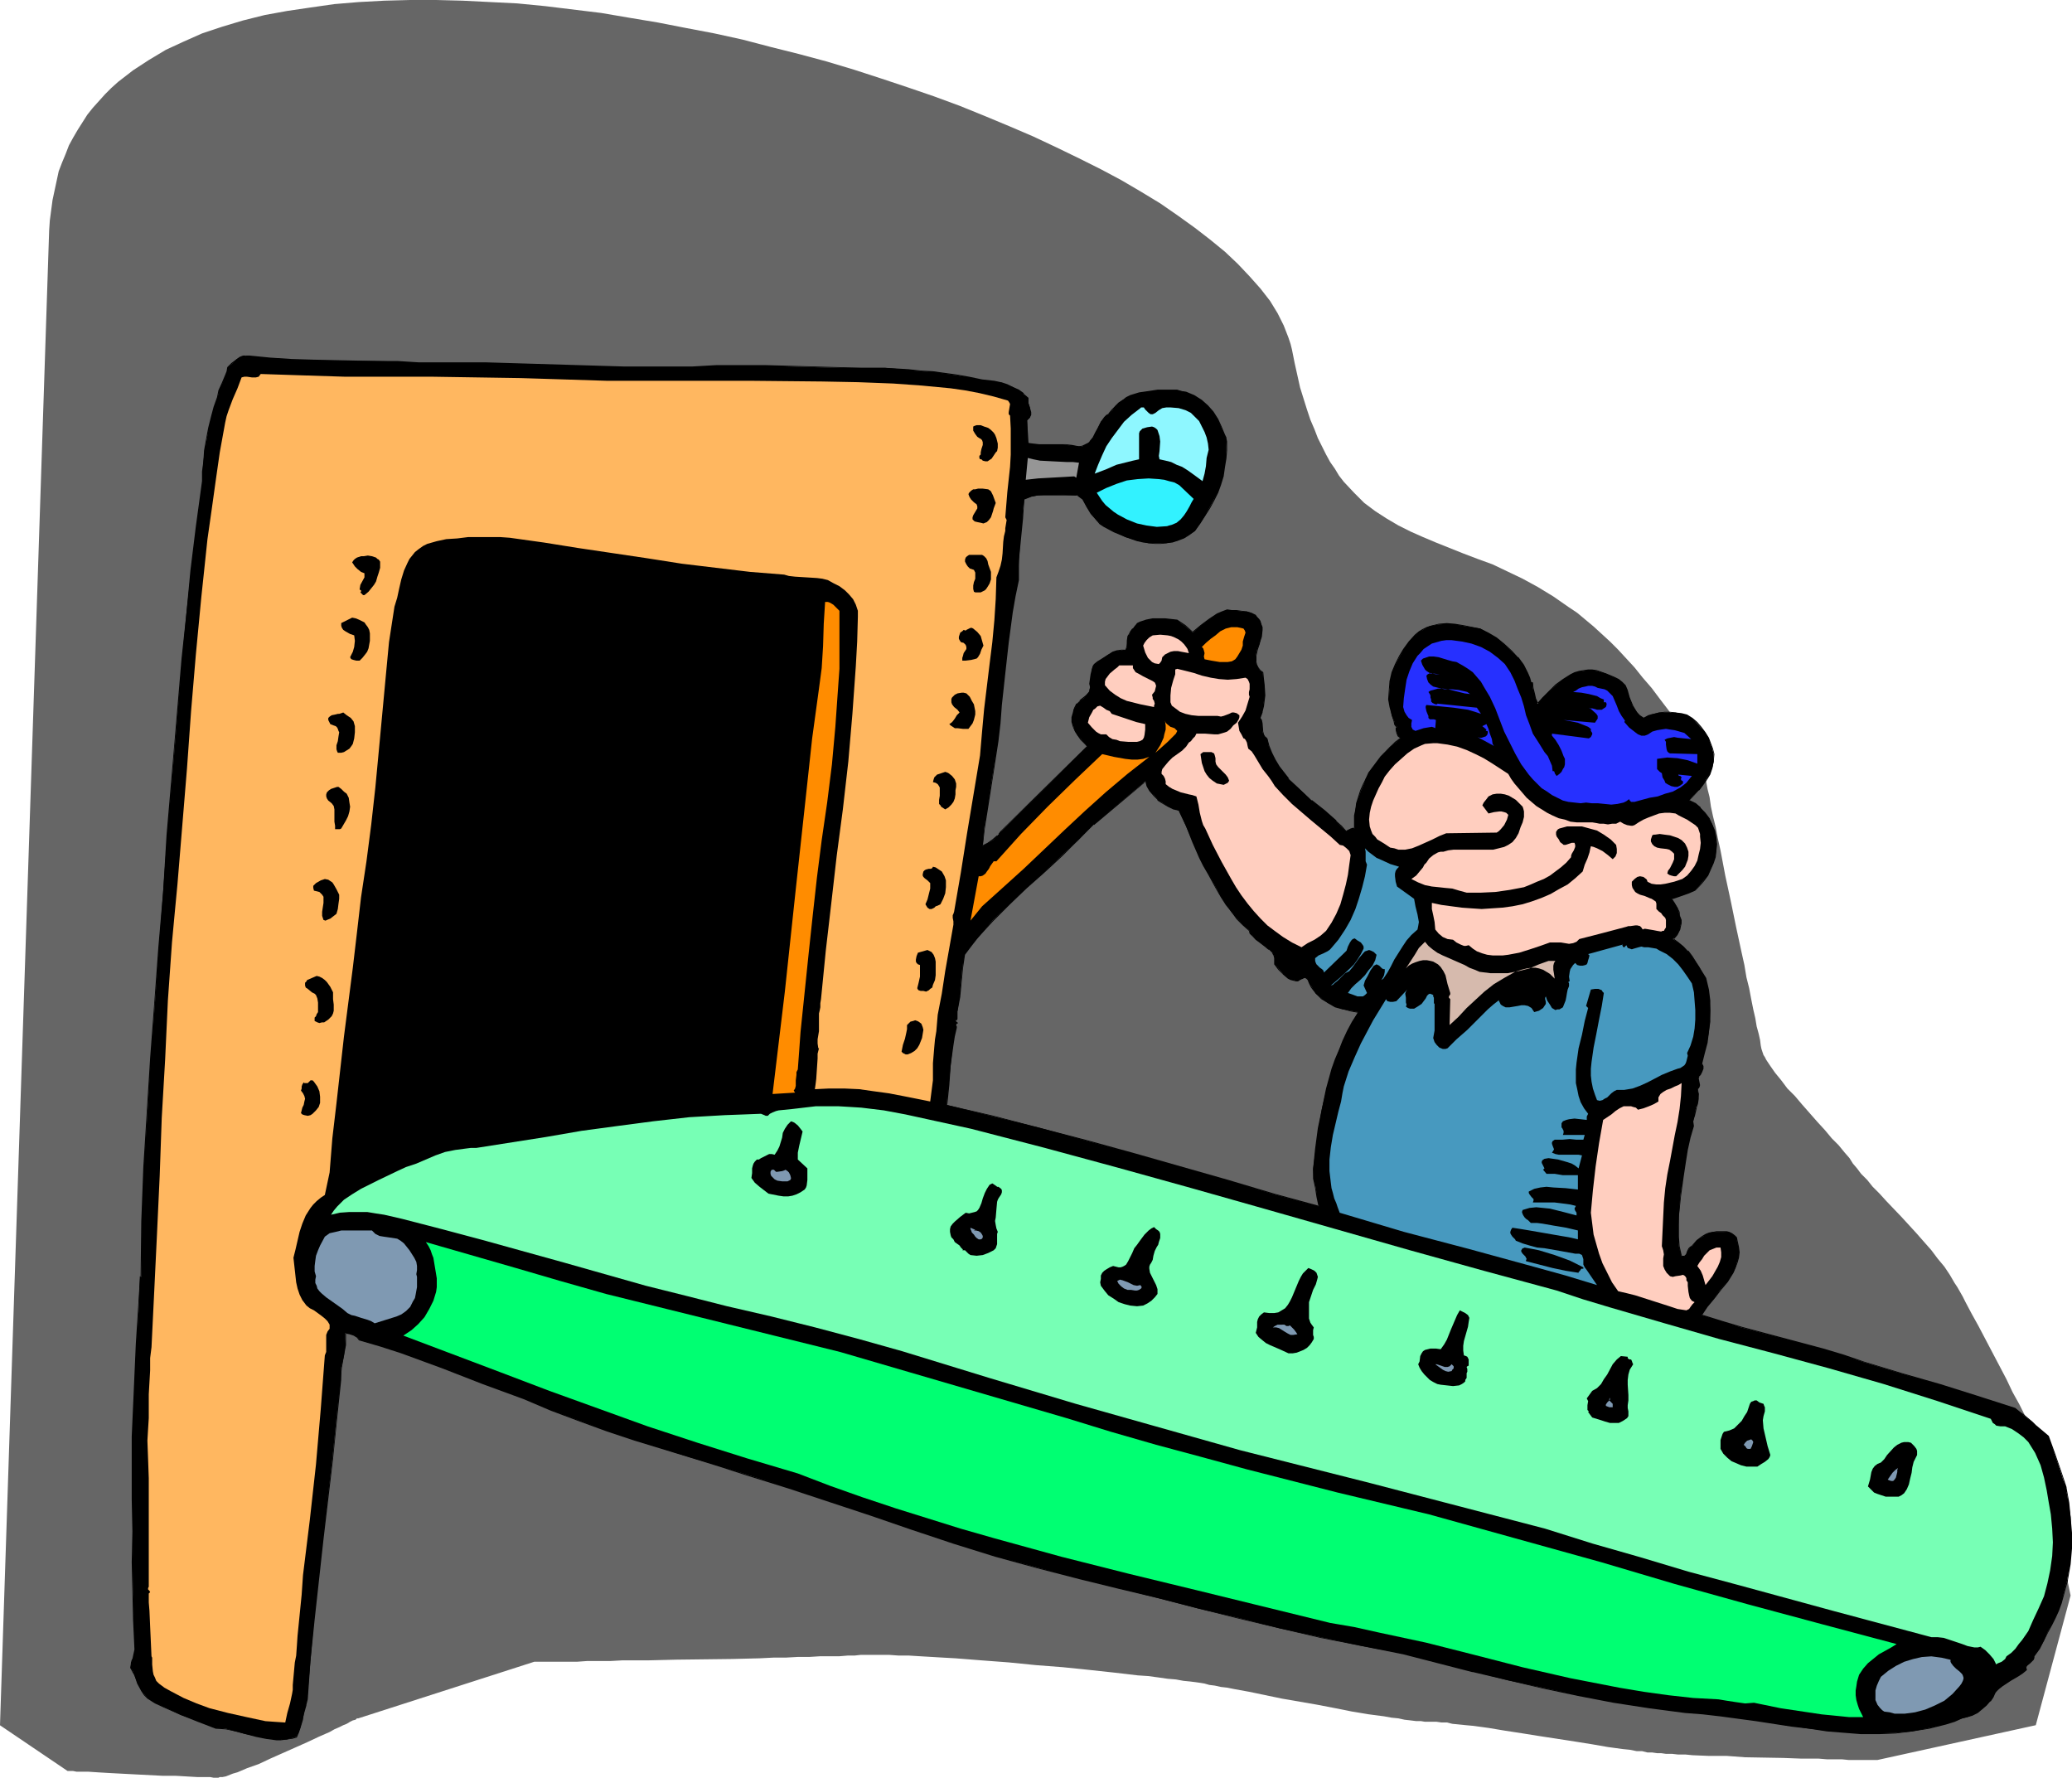 <?xml version="1.0" encoding="UTF-8" standalone="no"?>
<svg
   version="1.0"
   width="129.809mm"
   height="111.365mm"
   id="svg70"
   sodipodi:docname="Assembly Line Worker.wmf"
   xmlns:inkscape="http://www.inkscape.org/namespaces/inkscape"
   xmlns:sodipodi="http://sodipodi.sourceforge.net/DTD/sodipodi-0.dtd"
   xmlns="http://www.w3.org/2000/svg"
   xmlns:svg="http://www.w3.org/2000/svg">
  <sodipodi:namedview
     id="namedview70"
     pagecolor="#ffffff"
     bordercolor="#000000"
     borderopacity="0.25"
     inkscape:showpageshadow="2"
     inkscape:pageopacity="0.0"
     inkscape:pagecheckerboard="0"
     inkscape:deskcolor="#d1d1d1"
     inkscape:document-units="mm" />
  <defs
     id="defs1">
    <pattern
       id="WMFhbasepattern"
       patternUnits="userSpaceOnUse"
       width="6"
       height="6"
       x="0"
       y="0" />
  </defs>
  <path
     style="fill:#666666;fill-opacity:1;fill-rule:evenodd;stroke:none"
     d="m 0,408.466 11.635,-353.853 0.162,-2.424 0.323,-2.424 0.323,-2.424 0.485,-2.262 0.485,-2.262 0.485,-2.262 0.808,-2.1 0.808,-1.939 0.808,-2.1 0.97,-1.777 1.131,-1.939 1.131,-1.777 1.131,-1.777 1.293,-1.616 1.454,-1.616 1.454,-1.616 1.454,-1.454 1.616,-1.454 3.555,-2.747 3.717,-2.424 4.04,-2.424 L 43.47,9.856 47.834,7.917 52.682,6.301 57.53,4.847 62.701,3.555 68.034,2.585 73.528,1.777 79.184,0.969 85.002,0.485 90.981,0.162 97.121,0 h 6.141 l 6.302,0.162 6.464,0.323 6.464,0.323 6.626,0.646 6.626,0.808 6.626,0.808 6.626,1.131 6.787,1.131 6.626,1.293 6.787,1.293 6.626,1.454 6.787,1.777 6.464,1.616 6.626,1.777 6.464,1.939 6.464,2.1 6.302,2.1 6.141,2.1 6.141,2.262 5.979,2.424 5.818,2.424 5.656,2.424 5.494,2.585 5.333,2.585 5.171,2.585 4.848,2.585 4.686,2.747 4.525,2.747 4.202,2.908 4.04,2.908 3.555,2.747 3.555,2.908 3.07,2.908 2.747,2.908 2.586,2.908 2.262,2.908 1.778,2.908 1.454,2.908 1.131,2.908 0.485,1.454 0.323,1.293 0.646,3.232 0.646,2.908 0.646,2.908 0.808,2.585 0.808,2.585 0.808,2.424 0.97,2.262 0.808,2.1 0.97,1.939 0.97,1.939 0.97,1.777 1.131,1.616 0.97,1.616 1.131,1.454 2.424,2.585 2.424,2.424 2.586,1.939 2.747,1.777 2.747,1.616 2.909,1.454 2.909,1.293 3.07,1.293 3.232,1.293 3.232,1.293 3.394,1.293 3.555,1.293 3.394,1.616 3.717,1.777 3.555,1.939 3.717,2.262 3.717,2.585 1.939,1.293 1.939,1.616 1.939,1.616 1.939,1.777 1.939,1.777 1.939,1.939 1.939,2.1 1.939,2.1 1.939,2.424 2.101,2.424 1.939,2.585 2.101,2.747 1.939,2.908 2.101,3.07 1.939,3.232 1.939,3.393 v 0.162 h 0.162 v 0.646 l 0.162,0.808 0.323,1.131 0.323,1.454 0.323,1.777 0.485,1.939 0.323,2.262 0.485,2.262 0.646,2.585 0.485,2.585 0.646,2.908 1.131,5.978 1.293,5.978 1.293,6.301 1.293,5.978 0.646,2.908 0.485,2.908 0.646,2.585 0.485,2.585 0.485,2.424 0.485,2.1 0.323,1.939 0.485,1.777 0.323,1.454 0.162,1.293 0.162,0.808 0.162,0.485 0.162,0.485 0.162,0.485 0.323,0.485 0.323,0.646 0.97,1.454 1.131,1.616 1.454,1.777 1.454,1.939 1.778,1.777 1.778,2.1 3.555,4.039 1.778,1.939 1.616,1.939 1.616,1.616 1.454,1.777 1.131,1.293 0.808,1.293 0.97,1.131 0.97,1.293 1.454,1.454 1.293,1.616 1.616,1.616 1.616,1.777 3.555,3.716 3.555,3.878 3.555,4.039 1.454,1.939 1.616,1.939 1.293,1.939 1.131,1.939 0.646,0.969 0.646,1.131 0.646,1.131 0.646,1.293 1.454,2.747 1.616,2.908 6.626,12.603 1.454,3.07 1.616,2.908 1.293,2.585 0.485,1.131 0.646,1.131 0.485,0.969 0.485,0.969 0.323,0.808 0.323,0.646 0.323,0.485 0.162,0.485 0.162,0.162 v 0.162 l 7.434,35.708 -8.242,30.7 -37.491,8.24 h -0.97 -0.808 -2.101 -1.454 -1.454 l -1.616,-0.162 h -1.616 -1.939 l -1.939,-0.162 h -4.04 l -4.363,-0.162 -9.05,-0.162 -4.363,-0.323 h -4.202 l -3.878,-0.162 -1.616,-0.162 h -1.778 l -1.454,-0.162 h -1.454 l -1.131,-0.162 h -0.97 l -1.131,-0.162 h -1.131 l -1.293,-0.323 h -1.293 l -1.616,-0.323 -1.616,-0.162 -3.555,-0.485 -3.717,-0.646 -4.04,-0.646 -8.403,-1.293 -4.04,-0.646 -4.202,-0.646 -3.878,-0.646 -3.555,-0.485 -1.778,-0.162 -1.616,-0.162 -1.616,-0.162 -1.293,-0.323 h -1.293 l -1.131,-0.162 h -1.131 -0.808 -0.808 l -0.97,-0.162 h -1.131 l -1.293,-0.162 -1.454,-0.162 -1.454,-0.323 -1.616,-0.162 -1.778,-0.323 -3.717,-0.485 -3.878,-0.646 -4.04,-0.808 -4.202,-0.808 -8.403,-1.454 -3.878,-0.808 -3.878,-0.808 -3.555,-0.646 -1.616,-0.323 -1.454,-0.162 -1.454,-0.323 -1.293,-0.162 -1.131,-0.323 -0.97,-0.162 -1.131,-0.162 -1.293,-0.162 -1.616,-0.162 -1.778,-0.323 -1.939,-0.162 -2.262,-0.323 -2.424,-0.323 -2.424,-0.162 -2.747,-0.323 -2.747,-0.323 -5.979,-0.646 -6.302,-0.646 -6.302,-0.485 -6.464,-0.646 -6.464,-0.485 -6.141,-0.485 -2.909,-0.162 -2.747,-0.162 -2.747,-0.162 -2.586,-0.162 h -2.424 l -2.262,-0.162 h -1.939 -3.555 -1.293 l -1.454,0.162 h -1.616 l -1.939,0.162 h -2.101 -2.424 l -2.586,0.162 h -2.747 l -2.909,0.162 h -2.909 l -3.232,0.162 -6.464,0.162 -13.251,0.162 -6.626,0.162 h -3.07 -3.07 l -2.909,0.162 h -2.747 -2.747 l -2.262,0.162 h -2.262 -1.939 -3.232 -1.293 -1.454 l -41.693,13.411 v 0 h -0.323 l -0.323,0.323 -0.646,0.162 -0.646,0.323 -0.808,0.485 -0.808,0.323 -0.97,0.485 -1.131,0.485 -1.131,0.646 -2.586,1.131 -2.747,1.293 -2.909,1.293 -5.818,2.585 -2.747,1.293 -2.747,0.969 -1.131,0.485 -1.131,0.485 -1.131,0.323 -0.808,0.323 -0.808,0.323 -0.808,0.162 h -0.646 l -0.323,0.162 h -1.131 l -0.808,-0.162 H 48.965 47.834 46.864 L 44.278,420.585 41.531,420.423 h -3.07 l -6.302,-0.323 -3.07,-0.162 -3.07,-0.162 -2.747,-0.162 -2.424,-0.162 H 19.877 18.907 18.099 l -0.808,-0.162 h -0.646 -0.323 -0.323 z"
     id="path1" />
  <path
     style="fill:#000000;fill-opacity:1;fill-rule:evenodd;stroke:none"
     d="m 213.635,135.24 h -0.323 l -0.485,-0.162 h -0.646 -0.808 l -0.97,-0.162 -1.293,-0.162 h -1.131 l -1.454,-0.162 -1.616,-0.162 -1.616,-0.162 -1.939,-0.162 -1.939,-0.323 -1.939,-0.162 -2.262,-0.323 -2.262,-0.162 -2.262,-0.323 -5.01,-0.485 -5.333,-0.646 -5.494,-0.646 -5.818,-0.646 -5.818,-0.485 -6.141,-0.808 -12.282,-1.454 -12.12,-1.293 -5.979,-0.808 -5.818,-0.646 -5.656,-0.485 -5.333,-0.646 -5.171,-0.646 -4.686,-0.485 -2.262,-0.323 -2.101,-0.162 -1.939,-0.323 -1.939,-0.162 -1.778,-0.323 -1.616,-0.162 -1.616,-0.162 -1.293,-0.162 -1.293,-0.162 h -1.131 l -0.97,-0.162 -0.808,-0.162 h -0.646 -0.323 l -0.323,-0.162 h -0.162 l -9.05,172.726 v -0.162 h 0.162 l 0.485,-0.162 0.323,-0.323 0.646,-0.323 0.646,-0.323 0.808,-0.323 0.97,-0.485 0.97,-0.485 1.131,-0.646 2.424,-1.131 2.586,-1.454 2.909,-1.293 2.909,-1.616 3.07,-1.454 6.302,-2.747 3.07,-1.293 2.747,-1.293 2.747,-1.131 2.424,-0.808 1.293,-0.323 1.293,-0.323 1.454,-0.323 1.616,-0.323 3.232,-0.646 3.717,-0.485 3.878,-0.323 4.04,-0.323 8.242,-0.646 4.202,-0.162 4.04,-0.162 3.878,-0.323 h 3.717 l 3.232,-0.162 1.616,-0.162 h 1.454 1.454 l 1.293,-0.162 0.97,-0.162 h 1.131 l 1.939,-0.323 2.262,-0.323 2.424,-0.485 2.424,-0.485 5.333,-1.454 5.171,-1.293 2.424,-0.808 2.262,-0.646 1.939,-0.646 1.778,-0.646 1.454,-0.485 0.646,-0.162 0.485,-0.162 0.485,-0.162 0.162,-0.162 h 0.323 v 0 l 23.27,-126.999 z"
     id="path2" />
  <path
     style="fill:#000000;fill-opacity:1;fill-rule:evenodd;stroke:none"
     d="m 213.312,135.078 h -0.485 -0.646 l -0.808,-0.162 -0.97,-0.162 h -1.293 l -1.131,-0.162 -1.454,-0.162 -1.616,-0.162 -1.616,-0.162 -1.939,-0.162 -1.939,-0.323 -1.939,-0.162 -2.262,-0.162 -2.262,-0.323 -2.262,-0.323 -5.01,-0.485 -5.333,-0.485 -5.494,-0.646 -5.818,-0.646 -5.818,-0.646 -6.141,-0.808 -12.282,-1.293 -12.12,-1.454 -5.979,-0.646 -5.818,-0.646 -5.656,-0.646 -5.333,-0.646 -5.171,-0.646 -4.686,-0.485 -2.262,-0.323 -2.101,-0.162 -1.939,-0.323 -1.939,-0.162 -1.778,-0.162 -1.616,-0.323 h -1.616 l -1.293,-0.323 h -1.293 l -1.131,-0.162 -0.97,-0.162 h -0.808 l -0.646,-0.162 h -0.323 l -0.323,-0.162 -0.162,0.162 -9.211,173.049 0.162,-0.323 v 0 h 0.323 l 0.323,-0.162 0.485,-0.323 0.485,-0.323 0.808,-0.323 0.808,-0.485 1.939,-0.969 0.97,-0.485 2.424,-1.293 2.586,-1.293 5.979,-2.908 3.07,-1.454 6.141,-2.747 3.07,-1.454 2.909,-1.131 2.586,-1.131 2.586,-0.808 1.131,-0.485 v 0 l 1.293,-0.323 1.454,-0.323 1.616,-0.323 3.232,-0.485 3.717,-0.485 3.878,-0.485 4.04,-0.323 8.242,-0.485 4.202,-0.162 4.04,-0.323 3.878,-0.162 3.717,-0.162 h 3.232 l 1.616,-0.162 h 1.454 l 1.454,-0.162 h 1.293 l 0.97,-0.162 h 1.131 l 1.939,-0.323 2.262,-0.323 2.424,-0.485 2.424,-0.485 5.333,-1.454 v 0 l 5.171,-1.293 2.424,-0.808 4.363,-1.293 1.778,-0.646 1.454,-0.485 0.485,-0.162 0.646,-0.162 0.323,-0.162 0.323,-0.162 h 0.162 v 0 0 l 23.432,-127.323 h -5.494 v 0.323 h 5.333 l -0.162,-0.162 -23.27,126.999 0.162,-0.162 v 0 l -0.323,0.162 h -0.323 l -0.323,0.162 -0.485,0.162 -0.646,0.323 -1.454,0.323 -1.778,0.646 -4.363,1.293 -2.424,0.808 -5.171,1.454 h 0.162 l -5.333,1.293 -2.424,0.646 -2.424,0.485 -2.262,0.323 -1.939,0.162 -1.131,0.162 h -0.97 l -1.293,0.162 h -1.454 l -1.454,0.162 h -1.616 l -3.232,0.162 -3.717,0.162 -3.878,0.162 -4.04,0.162 -4.202,0.162 -8.242,0.646 -4.04,0.323 -3.878,0.323 -3.717,0.485 -3.232,0.646 -1.616,0.323 -1.454,0.323 -1.293,0.323 v 0 l -1.293,0.323 -2.424,0.969 -2.747,0.969 -2.909,1.293 -3.07,1.293 -6.141,2.908 -3.07,1.454 -5.979,2.747 -2.586,1.454 -2.262,1.131 -1.131,0.646 -1.939,0.969 -0.808,0.323 -0.808,0.485 -0.485,0.323 -0.485,0.162 -0.323,0.162 -0.162,0.162 h -0.162 l 0.162,0.162 9.211,-172.726 -0.162,0.162 h 0.162 0.323 0.323 l 0.646,0.162 0.808,0.162 h 0.97 l 1.131,0.162 1.293,0.162 1.293,0.162 1.616,0.162 1.616,0.162 1.778,0.323 1.939,0.162 1.939,0.162 2.101,0.323 2.262,0.323 4.686,0.485 5.171,0.485 5.333,0.646 5.656,0.646 5.818,0.646 5.979,0.808 12.12,1.293 12.282,1.454 6.141,0.646 5.818,0.646 5.818,0.646 5.494,0.646 5.333,0.646 5.01,0.485 2.262,0.323 2.262,0.162 2.262,0.323 1.939,0.162 1.939,0.162 1.939,0.323 h 1.616 l 1.616,0.323 h 1.454 l 1.131,0.162 1.293,0.162 h 0.97 l 0.808,0.162 h 0.646 l 0.485,0.162 z"
     id="path3" />
  <path
     style="fill:#000000;fill-opacity:1;fill-rule:evenodd;stroke:none"
     d="m 224.139,261.593 11.15,2.747 11.15,2.747 11.15,3.07 10.989,3.07 22.139,6.301 10.989,3.232 10.666,2.908 -0.485,-2.262 -0.323,-2.1 -0.485,-2.262 -0.162,-2.262 0.646,-4.847 0.646,-4.847 0.808,-4.686 1.131,-4.686 1.293,-4.524 0.808,-2.262 0.808,-2.262 0.97,-2.262 1.131,-2.262 1.131,-2.262 1.293,-2.262 -1.778,-0.323 -1.778,-0.323 -1.778,-0.646 -1.778,-0.808 -1.454,-1.131 -1.454,-1.131 -0.485,-0.808 -0.485,-0.808 -0.485,-0.808 -0.323,-0.969 -0.485,-0.323 -0.323,-0.162 -0.485,0.162 -0.323,0.162 -0.485,0.323 -0.485,0.162 h -0.323 l -0.646,-0.162 -0.646,-0.162 -0.646,-0.323 -1.131,-0.969 -0.97,-1.131 -0.97,-1.293 v -0.808 -0.646 l -0.162,-0.485 -0.323,-0.646 -0.808,-0.808 -0.97,-0.808 -2.262,-1.454 -0.808,-0.969 -0.485,-0.485 -0.162,-0.646 -1.616,-1.454 -1.293,-1.454 -1.454,-1.616 -1.131,-1.777 -1.293,-1.777 -0.97,-1.777 -1.939,-3.716 -1.131,-1.777 -0.97,-1.939 -1.616,-3.716 -1.616,-3.716 -1.616,-3.716 -1.293,-0.485 -1.293,-0.485 -1.293,-0.808 -1.131,-0.808 -0.97,-1.131 -0.97,-0.969 -0.646,-1.131 -0.323,-1.293 -0.646,0.323 h 0.323 l -12.12,10.018 -3.555,3.716 -4.04,3.716 -4.04,3.878 -4.202,3.716 -4.202,4.039 -3.878,3.716 -1.778,2.1 -1.616,1.939 -1.778,1.939 -1.454,2.1 -0.485,3.232 -0.323,3.393 -0.323,3.393 -0.485,3.232 -0.162,0.323 v 0.646 0.323 0.646 l -0.162,0.162 -0.162,0.323 0.485,0.485 -0.323,0.162 v 0.485 0.162 0.323 l -0.485,2.1 -0.323,2.1 -0.485,4.686 -0.485,4.686 z m -192.95,131.847 0.323,-0.646 0.162,-0.808 0.323,-1.454 -0.323,-6.948 -0.162,-6.786 -0.162,-6.948 0.162,-3.555 v -3.716 l -0.162,-7.594 v -7.594 -7.271 l 0.323,-7.271 0.323,-7.271 0.323,-7.433 0.485,-7.594 0.323,-7.917 v -0.323 h 0.323 l 0.162,-13.088 0.485,-12.926 0.808,-12.926 0.808,-12.926 0.97,-12.926 0.97,-13.249 0.97,-13.088 0.97,-13.411 1.778,-20.843 1.778,-21.005 0.97,-10.502 1.131,-10.341 1.293,-10.502 1.454,-10.664 v -2.262 l 0.162,-2.424 0.323,-2.585 0.485,-2.747 0.485,-2.585 0.646,-2.585 0.646,-2.424 0.808,-2.262 0.162,-0.808 0.162,-0.808 0.808,-1.777 0.808,-1.777 0.323,-0.969 0.162,-0.969 0.97,-0.808 1.131,-1.131 0.646,-0.323 0.808,-0.323 h 0.646 0.97 l 4.848,0.485 5.01,0.323 5.171,0.162 10.019,0.162 h 5.01 l 5.01,0.162 5.01,0.323 h 7.918 8.08 l 16.16,0.485 16.16,0.485 h 8.242 8.242 l 5.656,-0.323 h 5.818 5.656 l 5.818,0.162 11.474,0.323 h 2.909 2.747 5.494 l 5.494,0.485 2.909,0.323 2.909,0.162 5.818,0.808 2.747,0.485 3.07,0.646 2.909,0.323 1.454,0.323 1.454,0.485 1.454,0.485 1.293,0.808 1.131,0.808 1.131,0.969 v 0.646 l 0.162,0.646 0.323,0.969 0.162,1.131 v 0.646 l -0.162,0.646 -0.646,0.646 0.162,5.332 1.293,0.323 1.454,0.162 h 3.07 3.232 l 1.454,0.162 1.616,0.162 h 0.808 l 0.646,-0.323 0.646,-0.323 0.485,-0.485 0.808,-0.969 0.646,-1.293 0.485,-1.131 0.646,-1.293 0.808,-0.969 0.485,-0.485 0.646,-0.323 0.808,-0.969 0.646,-0.969 0.808,-0.808 0.97,-0.646 0.97,-0.485 0.808,-0.485 2.101,-0.646 2.262,-0.323 2.101,-0.323 h 4.686 l 0.97,0.162 1.131,0.323 1.778,0.808 1.778,1.131 1.454,1.293 1.293,1.454 1.131,1.616 0.808,1.777 0.808,1.939 0.323,0.808 0.162,0.808 v 1.131 0.969 l -0.162,1.939 -0.323,1.939 -0.323,2.262 -0.646,1.939 -0.646,1.939 -0.97,1.777 -0.97,1.777 -0.97,1.777 -1.131,1.777 -1.293,1.939 -1.293,0.808 -1.454,0.808 -1.293,0.646 -1.293,0.323 -1.454,0.323 h -1.293 -1.454 -1.454 l -1.293,-0.323 -1.454,-0.323 -2.747,-0.808 -2.586,-1.293 -2.586,-1.293 -0.808,-0.646 -0.808,-0.646 -1.293,-1.616 -1.131,-1.777 -0.808,-1.616 -1.454,-1.131 v 0.162 l -3.07,-0.162 h -3.07 -1.616 l -1.616,0.162 -1.616,0.323 -1.454,0.485 -0.323,2.262 -0.162,2.424 -0.485,4.847 -0.323,5.009 -0.162,2.424 v 2.262 l -0.808,3.878 -0.646,3.716 -0.97,7.271 -0.808,7.271 -0.808,7.433 -0.323,4.363 -0.485,4.201 -1.293,8.402 -1.293,8.24 -0.646,4.039 -0.323,4.201 1.293,-0.808 1.131,-0.646 0.97,-0.969 0.485,-0.485 0.485,-0.646 20.362,-20.036 -1.454,-1.777 -0.808,-0.808 -0.646,-1.131 -0.323,-0.969 -0.323,-1.131 v -1.131 l 0.323,-1.131 v -0.646 l 0.323,-0.485 0.485,-0.808 0.808,-0.808 0.808,-0.646 0.646,-0.808 0.646,-0.646 0.162,-0.485 0.162,-0.485 v -0.323 l -0.162,-0.646 0.162,-1.131 0.162,-1.131 0.162,-1.293 0.323,-0.485 0.323,-0.646 0.808,-0.485 0.808,-0.646 1.616,-1.131 0.97,-0.485 0.97,-0.323 1.131,-0.162 h 0.97 l 0.323,-0.646 v -0.485 l 0.162,-1.131 0.162,-1.131 0.323,-0.485 0.323,-0.646 0.485,-0.646 0.485,-0.646 0.646,-0.485 0.646,-0.323 1.293,-0.485 1.616,-0.323 h 1.454 1.454 l 1.454,0.162 1.454,0.162 0.808,0.646 0.97,0.646 1.939,1.616 1.778,-1.616 1.939,-1.454 2.101,-1.293 1.131,-0.485 1.131,-0.485 1.131,0.162 h 1.131 l 1.131,0.162 h 1.293 l 0.97,0.323 0.97,0.646 0.485,0.323 0.323,0.485 0.323,0.485 0.323,0.646 0.162,0.808 v 0.646 l -0.162,1.616 -0.323,1.454 -0.646,1.616 -0.323,1.454 v 0.646 0.808 l 0.162,0.646 0.323,0.646 0.485,0.646 0.646,0.485 0.162,1.616 0.162,1.293 0.162,2.585 -0.162,1.293 -0.162,1.293 -0.323,1.293 -0.485,1.454 0.323,0.646 0.162,0.646 0.162,1.454 v 0.646 l 0.323,0.646 0.323,0.485 0.485,0.485 0.323,1.616 0.646,1.777 0.808,1.616 0.97,1.454 1.131,1.454 1.131,1.454 2.747,2.585 2.747,2.585 2.909,2.424 2.909,2.424 1.131,1.293 1.293,1.131 0.323,-0.162 0.323,-0.162 0.323,-0.162 0.485,-0.162 h 0.485 v -1.454 -1.616 l 0.162,-1.454 0.323,-1.454 0.97,-2.908 0.646,-1.454 0.485,-1.454 0.808,-1.293 0.97,-1.454 1.939,-2.585 2.101,-2.262 1.293,-0.969 1.131,-0.969 -0.485,-0.646 -0.323,-0.646 -0.323,-0.808 0.162,-0.323 0.162,-0.323 -0.485,-0.646 -0.162,-0.646 -0.646,-1.616 -0.323,-1.777 -0.323,-1.777 0.162,-2.262 0.162,-2.1 0.485,-2.1 0.808,-1.939 0.97,-1.777 0.97,-1.777 1.293,-1.777 1.454,-1.454 0.808,-0.808 0.97,-0.485 0.97,-0.646 0.808,-0.323 1.939,-0.323 1.939,-0.162 1.939,0.162 1.939,0.323 4.04,0.646 1.939,1.131 1.939,1.131 1.778,1.454 1.616,1.454 1.616,1.616 1.293,1.777 0.97,2.1 0.485,0.969 0.323,1.131 h 0.485 v 1.293 l 0.323,1.293 0.323,1.454 0.485,1.131 1.293,-1.616 1.454,-1.454 1.616,-1.454 1.616,-1.293 1.939,-1.131 0.97,-0.485 0.97,-0.323 0.97,-0.162 1.131,-0.162 h 0.97 l 1.131,0.162 2.101,0.646 2.101,0.969 0.808,0.485 0.97,0.646 0.646,0.808 0.485,1.131 0.646,1.777 0.646,1.777 0.485,0.808 0.646,0.808 0.646,0.808 0.808,0.485 1.131,-0.485 1.293,-0.485 1.293,-0.323 h 1.293 1.293 1.293 l 1.454,0.323 1.131,0.323 1.293,0.808 1.131,0.969 0.97,1.131 0.97,1.131 0.808,1.293 0.485,1.293 0.485,1.293 0.323,1.293 v 1.777 l -0.323,1.454 -0.646,1.454 -0.808,1.293 -0.808,1.293 -0.97,1.293 -1.131,1.131 -1.131,1.293 1.454,0.808 1.293,0.969 0.97,1.131 0.97,1.293 0.808,1.454 0.485,1.454 0.323,1.616 0.162,1.616 v 1.454 l -0.323,1.616 -0.485,1.454 -0.646,1.454 -0.646,1.454 -0.97,1.131 -0.97,1.293 -0.97,0.969 -1.454,0.646 -2.747,0.969 -1.454,0.485 0.808,1.131 0.646,0.969 0.323,1.131 0.323,1.131 0.162,0.646 v 0.808 l -0.162,0.646 -0.162,0.646 -0.646,1.293 -0.97,1.131 1.293,0.808 1.293,0.969 0.97,1.131 0.97,1.131 1.778,2.585 1.454,2.747 0.646,2.585 0.323,2.585 0.162,2.424 -0.162,2.585 -0.162,2.424 -0.485,2.585 -0.646,2.424 -0.646,2.424 0.162,0.323 0.162,0.323 v 0.646 l -0.323,0.808 -0.323,0.646 -0.323,0.323 -0.162,0.485 0.162,0.808 0.162,0.808 v 0.485 l -0.485,0.485 0.323,1.131 -0.162,1.131 -0.162,1.131 -0.323,0.969 -0.485,2.1 -0.162,1.131 v 1.131 l -0.808,2.747 -0.646,2.908 -0.485,3.07 -0.485,3.232 -0.646,4.686 -0.323,4.686 -0.162,2.424 v 2.424 l 0.162,2.262 0.485,2.1 0.162,0.323 h 0.323 0.323 l 0.323,-0.323 0.323,-0.485 0.162,-0.485 0.323,-0.485 0.323,-0.485 0.323,-0.162 1.131,-1.293 1.454,-0.969 0.808,-0.485 0.808,-0.323 0.808,-0.323 h 0.808 1.616 0.808 l 0.646,0.162 0.646,0.323 0.485,0.323 0.485,0.646 0.162,0.646 0.323,1.454 0.162,1.293 -0.162,1.293 -0.323,1.131 -0.323,1.131 -0.485,1.131 -1.454,2.1 -1.616,2.1 -1.616,1.939 -1.616,2.1 -1.293,1.939 4.686,1.454 4.686,1.454 19.554,5.17 4.686,1.454 4.848,1.616 9.05,2.747 8.888,2.585 8.888,2.747 8.888,2.908 1.131,0.808 0.97,0.808 1.939,1.454 0.97,0.969 0.97,0.808 1.939,1.616 1.454,4.039 1.454,4.201 0.646,2.1 0.646,1.939 0.323,1.777 0.323,1.777 0.485,3.393 0.162,3.716 v 3.716 l -0.323,3.716 -0.646,3.716 -0.97,3.716 -0.485,1.777 -0.646,1.777 -0.808,1.616 -0.808,1.616 -0.97,1.939 -0.808,1.939 -1.131,1.939 -1.293,1.616 v 0.485 l -0.162,0.485 -0.808,0.808 -0.646,0.646 -0.323,0.323 0.162,0.485 -0.808,0.808 -0.97,0.646 -2.101,1.293 -1.778,1.131 -0.97,0.808 -0.646,0.808 -0.646,0.969 -0.646,1.131 -0.97,0.969 -0.97,0.808 -1.131,0.808 -1.131,0.646 -1.131,0.485 -1.293,0.323 -1.939,0.646 -1.939,0.646 -3.878,0.969 -4.04,0.808 -3.878,0.323 -4.04,0.162 h -4.202 l -4.04,-0.323 -4.04,-0.323 -4.202,-0.485 -4.202,-0.646 -8.403,-1.293 -8.403,-1.131 -4.202,-0.485 -4.202,-0.323 -8.565,-1.131 -8.403,-1.293 -8.403,-1.616 -8.403,-1.777 -8.242,-1.777 -8.242,-2.1 -16.483,-4.201 -9.696,-1.777 -9.858,-2.1 -9.696,-2.1 -9.534,-2.424 -9.696,-2.262 -9.373,-2.424 -9.534,-2.424 -9.211,-2.262 -5.01,-1.293 -5.01,-1.293 -9.858,-2.747 -9.858,-3.07 -9.858,-3.232 -9.696,-3.393 -19.554,-6.463 -9.858,-3.07 -6.626,-2.1 -6.626,-1.939 -13.413,-4.201 -6.626,-2.262 -6.787,-2.424 -6.464,-2.424 -6.302,-2.747 -9.696,-3.555 -9.696,-3.716 -9.696,-3.555 -5.01,-1.616 -4.848,-1.454 -0.646,-0.646 -0.808,-0.485 -0.97,-0.323 -0.97,-0.162 v 1.454 1.454 l -0.323,2.585 -0.646,2.747 v 1.454 l -0.162,1.454 -0.97,9.21 -0.97,9.533 -2.262,19.066 -2.101,19.066 -0.808,9.533 -0.808,9.21 -0.323,1.293 -0.323,1.293 -0.162,1.131 -0.323,1.131 -0.485,1.939 -0.485,1.131 -0.485,0.969 -1.131,0.323 -1.131,0.323 h -1.293 -1.131 l -2.424,-0.323 -2.424,-0.485 -2.424,-0.485 -2.424,-0.646 -2.262,-0.646 -2.424,-0.162 -4.04,-1.616 -4.202,-1.454 -4.04,-1.939 -1.939,-0.969 -1.939,-1.131 -0.646,-0.808 -0.646,-0.808 -0.97,-1.777 -0.808,-1.939 -0.323,-0.969 -0.646,-0.808 z m 50.096,-113.75 2.586,-1.777 2.747,-1.616 2.747,-1.293 2.909,-1.454 2.747,-1.131 2.909,-1.293 2.909,-0.969 3.07,-0.969 2.586,-0.646 2.586,-0.646 2.424,-0.485 h 1.293 l 1.293,-0.162 8.08,-1.131 8.08,-1.131 16.16,-2.424 7.918,-0.969 8.242,-0.808 8.08,-0.808 8.242,-0.485 2.909,-22.298 4.202,-40.556 1.131,-9.048 0.97,-9.048 1.131,-9.21 0.808,-8.887 0.323,-2.747 0.323,-2.424 0.323,-2.424 0.162,-2.424 0.162,-2.262 -0.162,-2.262 -0.162,-2.424 -0.485,-2.424 -4.686,-0.646 -4.686,-0.485 -9.534,-1.293 -9.858,-1.131 -9.696,-1.293 -10.019,-1.777 -9.858,-1.777 -5.01,-0.646 -5.171,-0.646 -5.01,-0.323 h -5.333 l -3.232,0.323 -1.616,0.162 -1.616,0.162 -1.454,0.485 -1.454,0.808 -0.646,0.323 -0.646,0.485 -0.646,0.646 -0.485,0.808 -1.293,4.039 -0.97,4.039 -0.808,4.201 -0.808,4.039 -0.646,4.201 -0.485,4.201 -0.808,8.402 -0.646,8.564 -0.646,8.402 -0.808,8.564 -0.646,4.201 -0.646,4.363 -0.485,4.363 -0.646,4.363 -1.131,8.564 -1.131,8.079 -0.97,8.079 -2.101,15.996 -0.808,8.24 -0.646,8.402 v 0.646 l -0.162,0.646 -0.323,1.616 -0.162,1.293 v 0.646 l 0.162,0.646 -0.323,0.646 -0.162,0.808 -0.162,1.293 v 1.293 l -0.162,0.808 z"
     id="path4" />
  <path
     style="fill:#000000;fill-opacity:1;fill-rule:evenodd;stroke:none"
     d="m 224.139,261.755 11.15,2.585 v 0 l 10.989,2.908 11.15,2.908 11.15,3.232 22.139,6.301 10.827,3.07 10.989,3.07 -0.485,-2.424 -0.485,-2.1 -0.323,-2.262 -0.162,-2.262 0.646,-4.847 0.646,-4.847 0.808,-4.686 1.131,-4.686 v 0.162 l 1.293,-4.686 0.808,-2.262 0.808,-2.262 0.97,-2.262 1.131,-2.262 1.131,-2.1 1.454,-2.424 -2.101,-0.323 -1.778,-0.485 v 0 l -1.778,-0.646 -1.616,-0.808 -1.616,-1.131 v 0.162 l -1.293,-1.293 v 0 l -0.485,-0.646 -0.646,-0.808 -0.323,-0.808 -0.323,-0.969 -0.646,-0.485 h -0.323 -0.485 l -0.323,0.162 -0.485,0.323 -0.485,0.162 v 0 h -0.323 -0.646 0.162 l -0.646,-0.323 -0.646,-0.323 -1.293,-0.969 v 0.162 l -0.97,-1.131 v 0 l -0.808,-1.293 v 0 -0.808 -0.646 l -0.323,-0.646 -0.162,-0.485 -0.97,-0.969 -0.97,-0.808 -2.262,-1.454 v 0 l -0.808,-0.808 v 0 l -0.323,-0.485 -0.323,-0.646 -1.454,-1.454 -1.454,-1.454 h 0.162 l -1.454,-1.616 -1.131,-1.777 -1.293,-1.777 -1.131,-1.777 -1.778,-3.716 -1.131,-1.939 -0.97,-1.939 -1.616,-3.716 -1.616,-3.555 -1.616,-3.878 -1.454,-0.485 -1.293,-0.485 -1.293,-0.646 -1.131,-0.969 v 0 l -0.97,-0.969 v 0 l -0.808,-1.131 -0.646,-1.131 -0.485,-1.293 -0.97,0.485 0.646,0.162 v -0.162 l -12.12,9.856 v 0 l -3.717,3.878 -3.878,3.716 -4.202,3.878 -4.202,3.716 -4.04,3.878 -3.878,3.878 -1.778,1.939 h -0.162 l -1.616,1.939 -1.778,2.1 -1.454,1.939 -0.323,3.393 -0.323,3.393 -0.485,3.393 -0.485,3.232 v 0 l -0.162,0.323 v 0.646 0.323 0.646 -0.162 0.323 0 l -0.323,0.323 0.485,0.485 v -0.162 l -0.162,0.162 -0.162,0.162 v 0.485 0.162 0 0.323 l -0.485,2.1 -0.323,2.1 -0.485,4.686 -0.485,4.686 -0.323,4.847 0.162,-0.162 0.485,-4.686 0.323,-4.686 0.646,-4.686 0.323,-2.1 0.485,-2.1 v -0.323 l -0.162,-0.162 v 0 -0.485 0.162 l 0.162,-0.162 v 0 l 0.323,-0.162 -0.646,-0.485 v 0 l 0.323,-0.162 0.162,-0.323 v -0.646 -0.323 -0.646 0.162 -0.323 l 0.646,-3.393 0.323,-3.393 0.323,-3.393 0.485,-3.232 v 0 l 1.454,-1.939 1.616,-2.1 1.778,-1.939 v 0 l 1.778,-1.939 3.878,-3.878 4.04,-3.878 4.202,-3.716 4.202,-3.878 3.878,-3.878 3.717,-3.716 v 0.162 l 12.12,-10.179 -0.485,-0.162 v 0.162 l 0.646,-0.162 -0.162,-0.162 0.323,1.293 0.646,1.131 0.97,1.131 v 0 l 0.97,0.969 v 0.162 l 1.293,0.808 1.131,0.646 1.293,0.646 1.454,0.323 h -0.162 l 1.778,3.716 1.454,3.716 1.616,3.716 0.97,1.939 1.131,1.939 1.939,3.555 1.131,1.939 1.131,1.777 1.293,1.616 1.293,1.777 v 0 l 1.454,1.454 1.454,1.293 v 0 l 0.162,0.646 0.485,0.485 v 0 l 0.97,0.969 v 0 l 2.101,1.616 0.97,0.808 v -0.162 l 0.97,0.969 h -0.162 l 0.323,0.485 0.162,0.646 v -0.162 0.646 0.969 l 0.97,1.293 v 0 l 1.131,1.131 1.131,0.969 0.646,0.323 0.646,0.162 v 0 l 0.646,0.162 h 0.485 l 0.485,-0.323 0.323,-0.162 0.485,-0.162 h -0.162 l 0.485,-0.162 0.323,0.162 v 0 l 0.323,0.323 v 0 l 0.323,0.808 0.485,0.969 0.485,0.646 0.646,0.808 1.293,1.293 v 0 l 1.616,0.969 1.616,0.969 1.778,0.485 h 0.162 l 1.778,0.485 1.778,0.323 v -0.162 l -1.454,2.262 -1.131,2.1 -1.131,2.424 -0.808,2.1 -0.97,2.262 -0.808,2.262 -1.293,4.686 v 0 l -0.97,4.686 -0.97,4.686 -0.646,4.847 -0.485,4.847 v 2.262 l 0.485,2.262 0.323,2.1 0.485,2.262 0.162,-0.162 -10.666,-2.908 -10.827,-3.232 -22.139,-6.301 -11.15,-3.07 -11.15,-2.908 -11.15,-2.908 v 0 l -11.15,-2.585 h 0.162 z"
     id="path5" />
  <path
     style="fill:#000000;fill-opacity:1;fill-rule:evenodd;stroke:none"
     d="m 31.35,393.44 v 0.162 l 0.323,-0.808 0.162,-0.808 0.323,-1.454 -0.323,-6.948 -0.323,-6.786 v -6.948 l 0.162,-7.271 -0.162,-7.594 v -7.594 -7.271 l 0.323,-7.271 0.646,-14.704 0.323,-7.594 0.485,-7.917 v -0.323 h -0.162 0.323 l 0.323,-13.088 0.485,-12.926 0.646,-12.926 0.97,-12.926 0.808,-12.926 1.131,-13.249 0.97,-13.088 0.97,-13.411 1.616,-20.843 1.939,-21.005 0.97,-10.502 1.131,-10.341 1.293,-10.502 1.454,-10.664 v -2.262 l 0.162,-2.424 0.323,-2.585 0.323,-2.747 0.646,-2.585 0.646,-2.585 v 0 l 0.646,-2.424 0.808,-2.262 v -0.808 0.162 l 0.323,-0.808 0.646,-1.777 0.97,-1.939 0.323,-0.969 v 0 l 0.162,-0.969 -0.162,0.162 0.97,-0.969 v 0 l 1.293,-0.969 0.646,-0.323 0.646,-0.323 v 0 l 0.646,-0.162 0.97,0.162 4.848,0.485 5.01,0.323 5.171,0.162 15.029,0.162 5.01,0.162 5.01,0.323 h 7.918 8.08 l 32.32,0.969 h 8.242 8.242 l 5.656,-0.323 h 5.818 5.656 5.818 l 11.474,0.323 5.656,0.162 h 5.494 l 5.494,0.485 2.909,0.162 2.909,0.323 5.818,0.646 2.747,0.646 3.07,0.646 2.909,0.323 1.454,0.323 v 0 l 1.454,0.485 1.454,0.485 1.293,0.808 1.131,0.808 V 93.23 l 0.97,1.131 v -0.162 0.646 l 0.162,0.646 v 0.162 l 0.323,0.969 v -0.162 l 0.162,1.131 v 0.646 -0.162 l -0.162,0.646 v 0 l -0.646,0.646 0.162,5.655 1.454,0.323 1.454,0.162 h 3.07 l 3.232,-0.162 1.454,0.323 1.616,0.162 0.808,-0.162 0.808,-0.162 0.485,-0.323 0.646,-0.485 0.808,-1.131 0.646,-1.131 0.485,-1.293 0.646,-1.293 0.808,-0.969 v 0.162 l 0.485,-0.485 0.646,-0.485 0.646,-0.969 0.808,-0.808 v 0 l 0.808,-0.808 v 0 l 0.808,-0.646 0.97,-0.485 0.97,-0.485 2.101,-0.646 h -0.162 l 2.262,-0.323 2.101,-0.323 h 4.686 l 0.97,0.162 1.131,0.323 h -0.162 l 1.939,0.808 1.778,1.131 1.454,1.293 -0.162,-0.162 1.293,1.454 1.131,1.616 0.97,1.939 0.646,1.777 0.323,0.808 v 0 l 0.162,0.808 0.162,1.131 v 0.969 l -0.323,1.939 -0.323,1.939 -0.323,2.262 v -0.162 l -0.646,2.1 -0.646,1.939 -0.808,1.777 -0.97,1.777 -1.131,1.777 -1.131,1.777 -1.293,1.777 v 0 l -1.293,0.969 -1.293,0.646 -1.293,0.646 -1.454,0.323 h 0.162 l -1.454,0.323 -1.293,0.162 h -1.454 l -1.454,-0.162 -1.293,-0.323 -1.454,-0.323 h 0.162 l -2.747,-0.808 -2.747,-1.293 -2.586,-1.293 -0.808,-0.646 v 0.162 l -0.646,-0.808 v 0 l -1.293,-1.454 -1.131,-1.777 -0.808,-1.777 -1.778,-1.131 v 0.323 l 0.162,-0.162 -6.141,-0.162 h -1.616 l -1.616,0.162 -1.616,0.323 v 0 l -1.616,0.485 -0.162,2.424 -0.323,2.424 -0.485,4.847 -0.323,5.009 -0.162,2.424 v 2.262 l -0.808,3.878 -0.646,3.716 -0.97,7.271 -0.808,7.271 -0.808,7.433 -0.323,4.363 -0.485,4.201 -1.131,8.402 -1.454,8.24 -0.485,4.039 -0.485,4.363 1.454,-0.808 1.131,-0.808 0.97,-0.808 v 0 l 0.646,-0.646 0.485,-0.646 h -0.162 l 20.523,-20.036 -1.616,-1.777 v 0 l -0.646,-0.969 -0.646,-0.969 -0.485,-0.969 v 0 l -0.162,-1.131 v -1.131 0.162 l 0.323,-1.293 v 0 -0.646 0.162 l 0.162,-0.485 0.646,-0.969 v 0 l 0.646,-0.808 v 0.162 l 0.808,-0.808 v 0 l 0.808,-0.646 v 0 l 0.646,-0.808 0.162,-0.323 0.162,-0.646 v -0.323 l -0.162,-0.646 0.162,-1.131 0.162,-1.131 0.162,-1.293 v 0.162 l 0.323,-0.646 0.323,-0.485 h -0.162 l 0.808,-0.485 0.808,-0.646 1.778,-1.131 0.97,-0.485 -1.131,0.323 -1.778,1.131 -0.808,0.485 -0.808,0.646 -0.323,0.485 -0.162,0.646 -0.323,1.293 -0.162,1.131 -0.162,1.131 0.162,0.646 v 0.323 0 l -0.162,0.485 v 0.323 l -0.646,0.808 v 0 l -0.808,0.646 v 0 l -0.808,0.646 v 0.162 l -0.646,0.646 h -0.162 l -0.485,0.969 -0.162,0.485 -0.162,0.646 v 0 l -0.323,1.131 v 1.131 l 0.323,1.131 0.485,1.131 0.646,0.969 0.646,0.969 v 0 l 1.616,1.616 v -0.162 l -20.523,20.197 -0.485,0.646 h 0.162 l -0.485,0.485 v -0.162 l -1.131,0.969 -1.131,0.808 -1.293,0.646 0.162,0.162 0.485,-4.201 0.646,-4.039 1.293,-8.24 1.293,-8.402 0.485,-4.201 0.323,-4.363 0.808,-7.433 0.808,-7.271 0.97,-7.271 0.646,-3.716 0.808,-3.878 v -2.262 -2.424 l 0.485,-5.009 0.485,-4.847 0.162,-2.424 0.162,-2.262 v 0.162 l 1.616,-0.646 h -0.162 l 1.616,-0.323 h 1.616 1.616 6.302 v -0.162 l -0.162,0.162 1.293,0.969 v 0 l 0.97,1.777 0.97,1.616 1.454,1.616 v 0 l 0.646,0.808 0.97,0.646 2.424,1.293 2.747,1.131 2.747,0.969 v 0 l 1.454,0.323 1.293,0.162 1.454,0.162 h 1.454 l 1.293,-0.162 1.454,-0.162 v 0 l 1.454,-0.485 1.293,-0.485 1.293,-0.808 1.293,-0.969 1.293,-1.777 1.131,-1.777 1.131,-1.777 0.97,-1.777 0.97,-1.939 0.646,-1.777 0.646,-2.1 v 0 l 0.323,-2.262 0.323,-1.939 0.162,-1.939 v -0.969 -1.131 l -0.162,-0.808 v -0.162 l -0.323,-0.646 -0.808,-1.939 -0.808,-1.777 -1.131,-1.777 -1.293,-1.454 v 0 l -1.454,-1.293 -1.778,-1.131 -1.939,-0.808 v 0 l -1.131,-0.162 -0.97,-0.323 h -4.686 l -2.101,0.323 -2.262,0.323 v 0 l -2.101,0.646 -0.97,0.485 -0.808,0.646 -0.97,0.646 v 0 l -0.808,0.808 v 0 l -0.808,0.808 -0.808,0.969 h 0.162 l -0.646,0.323 -0.485,0.485 -0.808,1.131 -0.646,1.293 -0.646,1.131 -0.646,1.293 -0.808,0.969 h 0.162 l -0.485,0.323 -0.646,0.323 -0.646,0.323 v 0 l -0.808,0.162 -1.616,-0.323 -1.454,-0.162 h -3.232 -3.07 l -1.454,-0.162 -1.293,-0.162 h 0.162 l -0.323,-5.332 v 0 l 0.646,-0.646 0.323,-0.646 v -0.646 l -0.323,-1.131 v 0 l -0.323,-0.969 v 0 -0.646 -0.646 l -1.131,-0.969 v -0.162 l -1.131,-0.808 -1.454,-0.646 -1.293,-0.646 -1.454,-0.485 h -0.162 l -1.454,-0.323 -2.909,-0.323 -3.07,-0.646 -2.747,-0.485 -5.818,-0.808 -2.909,-0.162 -2.909,-0.323 -5.494,-0.323 h -5.494 l -5.656,-0.162 -11.474,-0.323 -5.818,-0.162 h -5.656 -5.818 l -5.656,0.323 h -8.242 -8.242 l -32.32,-0.969 h -8.08 -7.918 L 94.213,85.474 H 89.203 L 74.174,85.151 69.003,84.989 63.994,84.666 59.146,84.182 h -0.97 -0.646 l -0.808,0.323 -0.646,0.485 -1.293,0.969 v 0 l -0.97,0.969 -0.162,0.969 v 0 l -0.323,0.808 -0.808,1.939 -0.808,1.777 -0.162,0.808 -0.162,0.808 v 0 l -0.808,2.262 -0.646,2.424 v 0 l -0.646,2.585 -0.485,2.585 -0.485,2.747 -0.162,2.585 -0.323,2.424 v 2.262 l -1.454,10.664 -1.293,10.502 -0.97,10.341 -1.131,10.502 -1.778,21.005 -1.778,20.843 -0.808,13.411 -1.131,13.088 -0.97,13.249 -0.97,12.926 -0.808,12.926 -0.808,12.926 -0.485,12.926 -0.162,13.088 0.162,-0.162 h -0.323 v 0.485 l -0.485,7.917 -0.485,7.594 -0.646,14.704 -0.323,7.271 v 7.271 7.594 l 0.162,7.594 -0.162,7.271 0.162,6.948 0.162,6.786 0.323,6.948 -0.323,1.454 -0.162,0.808 v -0.162 l -0.323,0.808 z"
     id="path6" />
  <path
     style="fill:#000000;fill-opacity:1;fill-rule:evenodd;stroke:none"
     d="m 263.569,154.629 0.97,-0.323 h -0.162 l 1.131,-0.323 1.131,0.162 0.162,-0.646 v -0.162 l 0.162,-0.485 0.162,-1.131 0.162,-1.131 v 0.162 l 0.162,-0.646 0.485,-0.646 0.485,-0.646 h -0.162 l 0.646,-0.485 0.485,-0.485 v 0 l 0.646,-0.323 1.454,-0.485 h -0.162 l 1.616,-0.323 h 1.454 1.454 l 1.454,0.162 1.454,0.162 h -0.162 l 0.97,0.485 0.97,0.646 1.939,1.616 1.939,-1.616 1.939,-1.454 1.939,-1.131 1.131,-0.485 1.131,-0.485 v 0 l 1.131,0.162 h 1.131 1.131 l 1.293,0.162 h -0.162 l 1.131,0.323 0.97,0.646 0.485,0.323 h -0.162 l 0.323,0.485 0.323,0.485 0.323,0.646 0.162,0.646 v 0 0.646 l -0.162,1.616 -0.323,1.454 v 0 l -0.485,1.454 v 0.162 l -0.323,1.454 -0.162,0.646 0.162,0.808 v 0.646 l 0.323,0.646 0.646,0.646 v 0 l 0.646,0.646 v -0.162 1.616 l 0.162,1.293 0.162,2.585 v 1.293 l -0.323,1.293 -0.323,1.293 v 0 l -0.485,1.454 0.323,0.646 0.162,0.646 v 0 l 0.323,2.1 0.162,0.646 0.323,0.485 0.485,0.646 v -0.162 l 0.485,1.777 0.485,1.616 0.808,1.616 0.97,1.616 1.131,1.454 1.131,1.293 h 0.162 l 2.586,2.747 2.909,2.424 v 0.162 l 2.909,2.424 2.747,2.424 v -0.162 l 1.293,1.293 1.293,1.293 0.485,-0.162 0.162,-0.162 0.485,-0.162 0.323,-0.162 v 0 l 0.646,-0.162 v -1.454 -1.616 l 0.162,-1.454 0.323,-1.454 v 0 l 0.808,-2.908 0.646,-1.454 0.646,-1.454 0.808,-1.293 0.97,-1.293 1.778,-2.585 v 0 l 2.101,-2.262 1.293,-1.131 v 0 l 1.293,-0.969 -0.646,-0.646 h 0.162 l -0.485,-0.808 -0.162,-0.646 v 0 l 0.162,-0.323 v 0 -0.323 l -0.323,-0.646 -0.323,-0.646 -0.485,-1.616 v 0 l -0.323,-1.777 -0.323,-1.777 v -2.262 l 0.323,-2.1 0.485,-2.1 v 0 l 0.646,-1.777 0.97,-1.939 1.131,-1.777 1.293,-1.616 1.454,-1.616 h -0.162 l 0.97,-0.646 0.808,-0.646 0.97,-0.485 0.808,-0.323 v 0 l 1.939,-0.485 h 1.939 l 1.939,0.162 1.939,0.162 4.04,0.808 h -0.162 l 1.939,1.131 1.939,1.131 1.778,1.293 v 0 l 1.778,1.454 1.454,1.777 v 0 l 1.293,1.777 0.97,1.939 0.485,1.131 0.323,1.131 h 0.646 l -0.162,-0.162 0.162,1.293 0.162,1.293 0.323,1.454 v 0 l 0.646,1.293 1.293,-1.616 v 0 l 1.454,-1.454 1.616,-1.616 v 0 l 1.778,-1.131 1.778,-1.131 0.97,-0.485 0.97,-0.323 v 0 l 0.97,-0.323 h 1.131 0.97 1.131 v 0 l 2.101,0.808 1.939,0.808 0.97,0.646 0.808,0.646 v -0.162 l 0.646,0.808 0.485,1.131 0.646,1.777 0.808,1.939 0.323,0.808 0.646,0.808 0.808,0.808 0.808,0.485 1.293,-0.485 1.131,-0.485 v 0 l 1.293,-0.323 1.293,-0.162 h 1.293 l 1.293,0.162 1.454,0.323 1.131,0.323 v 0 l 1.293,0.808 1.131,0.808 v 0 l 0.97,1.131 v 0 l 0.808,1.293 0.808,1.293 0.646,1.293 0.485,1.293 v -0.162 l 0.323,1.293 -0.162,1.777 -0.323,1.454 v 0 l -0.646,1.454 -0.646,1.293 -0.97,1.293 -0.97,1.131 h 0.162 l -1.131,1.293 -1.293,1.293 1.616,0.969 1.131,0.969 V 191.307 l 1.131,1.293 v 0 l 0.97,1.293 0.646,1.454 0.485,1.454 v -0.162 l 0.323,1.616 0.323,1.616 -0.162,1.454 -0.323,1.616 v -0.162 l -0.485,1.454 -0.485,1.454 -0.808,1.454 -0.808,1.293 -0.97,1.293 v 0 l -1.131,0.969 v -0.162 l -1.293,0.646 -2.909,0.969 -1.454,0.646 0.808,1.131 0.646,0.969 0.485,1.131 v 0 l 0.323,1.131 -0.162,-1.293 -0.485,-0.969 -0.646,-1.131 -0.646,-0.969 -0.162,0.162 1.454,-0.485 2.747,-0.969 1.454,-0.646 1.131,-1.131 v 0 l 0.97,-1.131 0.97,-1.293 0.646,-1.454 0.646,-1.454 0.485,-1.454 v 0 l 0.162,-1.616 0.162,-1.454 -0.162,-1.616 -0.323,-1.616 v 0 l -0.646,-1.454 -0.646,-1.454 -0.97,-1.293 v 0 l -1.131,-1.131 v -0.162 l -1.131,-0.969 -1.616,-0.808 v 0.162 l 1.293,-1.293 0.97,-1.131 h 0.162 l 0.97,-1.293 0.808,-1.131 0.808,-1.293 0.485,-1.454 0.323,-1.616 0.162,-1.777 -0.323,-1.293 v 0 l -0.485,-1.293 -0.485,-1.293 -0.808,-1.293 -0.97,-1.293 v 0 l -0.97,-1.131 v 0 l -1.131,-0.969 -1.293,-0.808 -1.293,-0.323 -1.454,-0.162 -1.293,-0.162 h -1.293 l -1.293,0.162 -1.293,0.323 h -0.162 l -1.131,0.323 -1.131,0.646 h 0.162 l -0.97,-0.646 v 0 l -0.646,-0.646 v 0 l -0.485,-0.808 -0.485,-0.808 -0.808,-1.939 -0.485,-1.777 -0.485,-1.131 -0.808,-0.808 -0.808,-0.646 -0.97,-0.485 -1.939,-0.808 -2.262,-0.808 -1.131,-0.162 h -0.97 l -1.131,0.162 -0.97,0.162 v 0 l -1.131,0.323 -0.97,0.485 -1.778,1.131 -1.778,1.293 v 0 l -1.616,1.616 -1.454,1.454 v 0 l -1.293,1.454 h 0.323 l -0.485,-1.131 v 0.162 l -0.323,-1.454 -0.323,-1.293 -0.162,-1.293 -0.485,-0.162 0.162,0.162 -0.323,-1.131 -0.485,-1.131 -0.97,-1.939 -1.293,-1.777 h -0.162 l -1.454,-1.616 -1.778,-1.616 v 0 l -1.778,-1.454 -1.939,-1.131 -1.939,-0.969 -4.04,-0.808 -1.939,-0.323 -1.939,-0.162 -1.939,0.162 -1.939,0.485 v 0 l -0.97,0.323 -0.97,0.485 -0.808,0.485 -0.97,0.808 -1.454,1.616 -1.293,1.777 -0.97,1.616 -0.97,1.939 -0.808,1.939 v 0 l -0.485,2.1 -0.162,2.1 -0.162,2.262 0.323,1.777 0.485,1.777 v 0.162 l 0.485,1.454 0.162,0.808 0.485,0.646 v -0.162 l -0.162,0.323 v 0.323 l 0.162,0.808 0.323,0.808 0.646,0.485 v -0.162 l -1.293,0.969 v 0 l -1.131,1.131 -2.262,2.262 v 0 l -1.939,2.585 -0.97,1.293 -0.646,1.454 -0.646,1.293 -0.646,1.454 -0.97,3.07 v 0 l -0.162,1.454 -0.323,1.454 v 1.616 1.454 l 0.162,-0.162 h -0.485 l -0.485,0.162 -0.323,0.162 -0.323,0.162 -0.323,0.162 v 0.162 l -1.131,-1.293 -1.293,-1.131 v -0.162 l -2.747,-2.424 -3.07,-2.424 v 0.162 l -2.747,-2.585 -2.747,-2.585 h 0.162 l -1.131,-1.454 -1.131,-1.454 -0.97,-1.616 -0.808,-1.616 -0.646,-1.616 -0.485,-1.777 -0.485,-0.485 v 0.162 l -0.323,-0.646 -0.162,-0.646 v 0.162 l -0.162,-2.1 -0.162,-0.808 -0.323,-0.485 v 0 l 0.485,-1.293 v -0.162 l 0.323,-1.293 0.162,-1.293 0.162,-1.293 -0.162,-2.585 -0.162,-1.293 -0.162,-1.616 -0.646,-0.485 v 0 l -0.485,-0.646 -0.323,-0.646 v 0 l -0.162,-0.646 v -0.808 -0.646 l 0.323,-1.454 v 0 l 0.485,-1.454 v -0.162 l 0.485,-1.454 0.162,-1.616 v -0.646 l -0.323,-0.808 -0.162,-0.646 -0.323,-0.485 -0.485,-0.485 -0.323,-0.485 -0.97,-0.485 -1.131,-0.323 -1.293,-0.162 -1.131,-0.162 h -1.131 l -1.131,-0.162 -1.293,0.485 -1.131,0.485 -1.939,1.293 -1.939,1.454 -1.939,1.616 h 0.162 l -1.778,-1.616 -0.97,-0.646 -0.97,-0.646 -1.454,-0.162 -1.454,-0.162 h -1.454 -1.454 l -1.616,0.323 -1.454,0.485 -0.646,0.323 -0.485,0.646 -0.485,0.646 h -0.162 l -0.485,0.646 -0.323,0.646 -0.323,0.485 -0.162,1.131 v 1.131 l -0.162,0.485 v 0 l -0.162,0.646 v -0.162 h -0.97 l -1.131,0.162 -0.97,0.323 -0.97,0.646 z"
     id="path7" />
  <path
     style="fill:#000000;fill-opacity:1;fill-rule:evenodd;stroke:none"
     d="m 397.536,216.028 0.162,1.131 v 0 l 0.162,0.808 v -0.162 0.808 0.646 -0.162 l -0.323,0.808 -0.646,1.293 -0.808,1.131 1.293,0.969 1.131,0.969 v -0.162 l 1.131,1.131 h -0.162 l 1.131,1.293 1.616,2.424 1.454,2.747 v 0 l 0.646,2.585 0.323,2.585 0.162,2.424 -0.162,2.585 -0.162,2.424 -0.485,2.585 -0.646,2.424 v -0.162 l -0.646,2.585 0.323,0.485 v 0.323 -0.162 0.646 0 l -0.323,0.646 -0.323,0.646 h 0.162 l -0.485,0.485 -0.162,0.485 0.162,0.808 0.162,0.808 v 0.485 -0.162 l -0.323,0.646 0.162,1.131 -0.162,1.131 -0.162,1.131 -0.162,0.969 v 0 l -0.646,2.1 v 0 l -0.162,1.131 v 1.131 -0.162 l -0.808,2.747 v 0.162 l -0.646,2.908 -0.485,3.07 -0.485,3.232 -0.485,4.686 -0.485,4.686 -0.162,2.424 v 2.424 l 0.323,2.262 0.323,2.262 0.323,0.162 0.323,0.162 0.485,-0.162 0.323,-0.323 0.323,-0.323 0.162,-0.646 0.162,-0.485 0.323,-0.323 v 0 l 0.323,-0.323 1.293,-1.293 v 0.162 l 1.293,-1.131 0.808,-0.323 0.808,-0.323 0.808,-0.323 v 0 l 0.808,-0.162 h 1.616 l 0.808,0.162 h -0.162 l 0.808,0.162 0.646,0.323 0.485,0.323 h -0.162 l 0.485,0.485 0.323,0.808 v -0.162 l 0.162,1.454 0.162,1.293 -0.162,1.293 -0.162,1.131 v 0 l -0.485,1.131 -0.485,1.131 -1.454,2.1 -1.454,2.1 -1.778,1.939 -1.616,1.939 -1.293,2.1 4.686,1.616 4.848,1.293 19.392,5.332 4.848,1.454 4.848,1.454 8.888,2.747 9.05,2.747 8.726,2.747 9.05,2.908 1.131,0.808 0.97,0.646 1.939,1.616 v 0 l 0.808,0.808 v 0 l 0.97,0.808 1.939,1.777 v 0 l 1.616,4.039 1.454,4.039 0.646,2.1 0.485,1.939 v 0 l 0.485,1.777 0.162,1.777 0.485,3.393 0.162,3.716 v 3.716 l -0.323,3.716 -0.485,3.716 v 0 l -0.97,3.555 -0.646,1.777 -0.646,1.777 -0.808,1.777 -0.808,1.616 -0.808,1.939 -0.97,1.777 -1.131,1.939 -1.293,1.777 v 0.485 0 l -0.162,0.323 h 0.162 l -0.808,0.808 -0.808,0.808 -0.162,0.323 v 0.485 0 l -0.808,0.808 v -0.162 l -0.97,0.646 -1.939,1.293 -1.939,1.131 -1.616,1.777 -0.646,0.969 -0.646,0.969 v 0 l -0.808,0.969 v 0 l -0.97,0.808 -1.131,0.808 -1.131,0.646 -1.293,0.485 -1.131,0.323 -1.939,0.646 -1.939,0.646 -4.04,1.131 h 0.162 l -4.04,0.646 -3.878,0.485 h -4.04 -4.202 l -4.04,-0.323 -4.04,-0.323 -4.202,-0.485 -4.202,-0.646 -8.403,-1.293 -8.403,-1.131 -4.202,-0.485 -4.202,-0.323 -8.565,-1.131 -8.403,-1.293 -8.403,-1.616 -8.403,-1.616 -8.242,-1.939 -8.242,-2.1 v 0 l -16.322,-4.201 h -0.162 l -9.696,-1.777 -9.858,-1.939 -9.696,-2.262 -9.534,-2.262 -9.696,-2.424 -9.373,-2.424 -9.534,-2.424 -9.211,-2.262 -5.01,-1.293 -5.01,-1.131 v 0 l -9.858,-2.908 -9.858,-3.07 -9.696,-3.232 -9.858,-3.393 -19.554,-6.463 -9.858,-2.908 -6.626,-2.262 -6.626,-1.939 -13.251,-4.201 -6.787,-2.262 -6.626,-2.262 -6.626,-2.585 -6.302,-2.747 -9.696,-3.555 -9.534,-3.716 -9.696,-3.555 -5.01,-1.616 -5.01,-1.454 v 0.162 l -0.646,-0.808 -0.646,-0.323 -0.97,-0.485 -1.131,-0.162 v 1.616 l -0.162,1.454 -0.323,2.585 -0.485,2.747 -0.162,1.454 -0.162,1.454 -0.808,9.21 -0.97,9.533 -2.424,19.066 -2.101,19.066 -0.808,9.533 -0.808,9.21 -0.323,1.293 v 0 l -0.323,1.131 v 0.162 l -0.162,1.131 -0.323,1.131 v -0.162 l -0.485,2.1 -0.485,1.131 -0.323,0.969 v 0 l -1.131,0.323 v 0 l -1.131,0.162 h -1.293 v 0.323 l 1.293,-0.162 1.131,-0.162 h 0.162 l 1.131,-0.323 0.485,-1.131 0.323,-0.969 0.646,-2.1 v 0 l 0.162,-1.131 0.323,-1.131 v 0 l 0.323,-1.131 V 403.619 l 0.323,-1.293 0.646,-9.21 0.97,-9.533 2.101,-19.066 2.262,-19.066 0.97,-9.533 0.97,-9.21 v -1.454 l 0.162,-1.454 0.485,-2.747 0.485,-2.585 v -1.454 -1.454 l -0.162,0.162 0.97,0.162 v 0 l 0.97,0.323 0.808,0.485 v 0 l 0.485,0.646 5.01,1.454 5.01,1.616 9.696,3.555 9.534,3.716 9.696,3.555 6.464,2.747 6.464,2.424 6.626,2.424 6.787,2.262 13.251,4.039 6.787,2.1 6.464,2.1 9.858,3.07 19.554,6.463 9.858,3.393 9.696,3.232 9.858,3.07 10.019,2.747 v 0 l 5.01,1.293 5.01,1.293 9.211,2.262 9.534,2.262 9.373,2.424 9.696,2.424 9.534,2.262 9.696,2.262 9.858,1.939 9.696,1.939 v 0 l 16.322,4.201 h 0.162 l 8.242,1.939 8.242,1.939 8.403,1.777 8.403,1.616 8.403,1.293 8.565,1.131 4.202,0.323 4.202,0.485 8.403,1.131 8.403,1.293 4.202,0.485 4.202,0.646 4.04,0.323 4.04,0.323 h 4.202 l 4.04,-0.162 3.878,-0.485 4.04,-0.646 v 0 l 3.878,-0.969 2.101,-0.646 1.778,-0.808 1.293,-0.323 1.131,-0.323 1.293,-0.646 0.97,-0.808 1.131,-0.969 v 0 l 0.808,-0.969 h 0.162 l 0.646,-0.969 0.485,-1.131 v 0 l 0.808,-0.808 0.808,-0.646 v 0 l 1.939,-1.293 1.939,-1.131 0.97,-0.646 v 0 l 0.97,-0.808 -0.162,-0.646 v 0.162 l 0.162,-0.485 v 0 l 0.808,-0.646 0.808,-0.808 0.162,-0.485 v -0.485 0.162 l 1.293,-1.777 0.97,-1.939 0.97,-1.939 0.97,-1.777 0.808,-1.616 0.808,-1.777 0.646,-1.777 0.485,-1.777 0.97,-3.555 v -0.162 l 0.646,-3.716 0.323,-3.716 v -3.716 l -0.323,-3.716 -0.323,-3.393 -0.323,-1.777 -0.323,-1.777 v -0.162 l -0.646,-1.939 -0.646,-1.939 -1.454,-4.201 -1.454,-4.039 -2.101,-1.777 -0.97,-0.808 v 0 l -0.808,-0.808 v 0 l -1.939,-1.616 -1.131,-0.808 -0.97,-0.808 -9.05,-2.908 -8.726,-2.747 -9.05,-2.585 -9.05,-2.747 -4.686,-1.616 -4.848,-1.454 -19.392,-5.17 -4.848,-1.454 -4.686,-1.454 0.162,0.162 1.293,-1.939 1.616,-1.939 1.616,-2.1 1.616,-1.939 1.293,-2.1 0.485,-1.131 0.485,-1.293 v 0 l 0.323,-1.131 0.162,-1.293 -0.162,-1.293 -0.323,-1.454 v 0 l -0.162,-0.808 -0.485,-0.485 -0.646,-0.485 -0.646,-0.323 -0.646,-0.162 h -0.808 -1.616 l -0.808,0.162 h -0.162 l -0.808,0.162 -0.808,0.323 -0.808,0.485 -1.293,0.969 -1.131,1.293 v 0 l -0.485,0.323 -0.323,0.323 -0.323,0.646 -0.162,0.485 -0.162,0.485 v -0.162 l -0.323,0.323 v 0 h -0.323 -0.323 0.162 l -0.323,-0.162 h 0.162 l -0.485,-2.1 -0.162,-2.262 v -2.424 -2.424 l 0.485,-4.686 0.646,-4.686 0.485,-3.232 0.485,-3.07 0.646,-2.908 v 0 l 0.808,-2.747 -0.162,-1.131 0.323,-1.131 v 0.162 l 0.485,-2.1 v -0.162 l 0.323,-0.969 0.162,-1.131 v -1.131 l -0.162,-1.131 v 0 l 0.323,-0.485 0.162,-0.485 -0.162,-0.808 -0.162,-0.808 v 0 l 0.162,-0.323 h -0.162 l 0.485,-0.485 0.323,-0.646 0.323,-0.808 v -0.646 l -0.162,-0.323 -0.162,-0.323 v 0.162 l 0.646,-2.585 v 0 l 0.646,-2.424 0.323,-2.585 0.323,-2.424 v -2.585 -2.424 l -0.323,-2.585 -0.646,-2.747 -1.616,-2.585 -1.616,-2.585 -0.97,-1.293 h -0.162 l -0.97,-0.969 -1.131,-0.969 -1.293,-0.969 v 0.323 l 0.97,-1.131 0.646,-1.293 0.162,-0.808 0.162,-0.646 v -0.808 l -0.323,-0.808 v 0.162 z"
     id="path8" />
  <path
     style="fill:#000000;fill-opacity:1;fill-rule:evenodd;stroke:none"
     d="m 66.579,411.698 h -1.131 l -2.424,-0.323 -2.424,-0.485 -2.424,-0.485 v 0 l -2.424,-0.646 v 0 l -2.262,-0.485 -2.424,-0.323 h 0.162 l -4.202,-1.616 -4.202,-1.454 -3.878,-1.777 -2.101,-1.131 -1.778,-1.131 v 0.162 l -0.808,-0.808 v 0 l -0.485,-0.969 -0.97,-1.777 -0.808,-1.939 -0.485,-0.808 -0.485,-0.808 v 0 l 0.323,-1.454 h -0.323 l -0.162,1.454 0.485,0.969 0.485,0.808 0.646,1.939 0.97,1.777 0.646,0.969 0.808,0.808 1.778,1.131 2.101,0.969 4.04,1.777 4.04,1.616 4.202,1.616 2.424,0.162 2.262,0.485 v 0 l 2.424,0.646 v 0 l 2.424,0.646 2.424,0.485 2.424,0.323 h 1.131 z"
     id="path9" />
  <path
     style="fill:#000000;fill-opacity:1;fill-rule:evenodd;stroke:none"
     d="m 81.123,279.851 2.909,-1.777 2.747,-1.616 2.747,-1.293 2.747,-1.454 2.909,-1.293 2.909,-1.131 2.909,-1.131 2.909,-0.808 v 0 l 2.586,-0.646 2.586,-0.646 2.424,-0.485 1.293,-0.162 h 1.293 l 8.08,-1.131 8.08,-1.293 16.16,-2.262 7.918,-0.969 8.242,-0.969 8.08,-0.646 8.403,-0.646 2.909,-22.298 4.202,-40.556 0.97,-9.048 1.131,-9.048 0.97,-9.21 0.97,-8.887 0.323,-2.747 0.323,-2.424 0.323,-2.424 0.162,-2.424 0.162,-2.262 -0.162,-2.262 -0.162,-2.424 -0.646,-2.424 -4.686,-0.808 -4.686,-0.485 -9.534,-1.293 -19.554,-2.424 -10.019,-1.777 -9.858,-1.777 -5.01,-0.646 -5.171,-0.646 -5.01,-0.162 -5.333,-0.162 -3.232,0.323 -1.616,0.162 -1.616,0.323 v 0 l -1.616,0.323 -1.454,0.808 -0.646,0.485 -0.646,0.485 v 0 l -0.646,0.646 v 0 l -0.485,0.646 -1.293,4.201 v 0 l -0.97,4.039 -0.808,4.201 -0.808,4.039 -0.646,4.201 -0.485,4.201 -0.808,8.402 -0.646,8.564 -0.646,8.402 -0.808,8.564 -0.485,4.201 -0.646,4.363 -0.646,4.363 -0.646,4.363 -1.131,8.564 -0.97,8.079 -1.131,8.079 -1.939,15.996 -0.808,8.24 -0.808,8.402 v 0.646 l -0.162,0.646 -0.323,1.616 -0.162,1.293 v 0.646 l 0.162,0.646 v -0.162 l -0.323,0.808 -0.162,0.646 v 0.162 l -0.162,1.293 v 1.293 0.808 -0.162 l -0.323,1.131 0.323,-0.162 0.162,-0.808 0.162,-0.808 v -1.293 l 0.162,-1.293 v 0 l 0.162,-0.646 0.323,-0.808 -0.162,-0.646 v 0 l -0.162,-0.646 0.323,-1.293 0.323,-1.616 v -0.646 -0.646 l 0.808,-8.402 0.808,-8.24 1.939,-15.996 1.131,-8.079 1.131,-8.079 1.131,-8.564 0.646,-4.363 0.485,-4.363 0.646,-4.363 0.485,-4.201 0.808,-8.564 0.808,-8.402 0.646,-8.564 0.808,-8.402 0.485,-4.201 0.646,-4.201 0.646,-4.039 0.97,-4.201 0.97,-4.039 v 0 l 1.131,-4.039 0.646,-0.646 h -0.162 l 0.646,-0.646 v 0 l 0.646,-0.485 0.646,-0.485 1.454,-0.646 1.616,-0.485 h -0.162 l 1.616,-0.162 1.616,-0.323 3.232,-0.162 h 5.333 l 5.01,0.323 5.171,0.485 5.01,0.808 9.858,1.616 10.019,1.939 19.554,2.424 9.534,1.131 4.686,0.646 4.686,0.646 -0.162,-0.162 0.485,2.424 0.323,2.424 v 2.262 2.262 l -0.323,2.424 -0.323,2.424 -0.323,2.424 -0.323,2.747 -0.808,8.887 -0.97,9.21 -1.131,9.048 -1.131,9.048 -4.202,40.556 -2.747,22.298 v -0.162 l -8.242,0.485 -8.08,0.808 -8.242,0.808 -7.918,1.131 -16.16,2.262 -8.08,1.131 -8.08,1.131 -1.293,0.162 -1.293,0.162 -2.424,0.323 -2.586,0.646 -2.586,0.646 h -0.162 l -2.909,0.969 -2.909,1.131 -2.909,1.131 -2.909,1.293 -2.747,1.293 -2.747,1.454 -2.747,1.616 -2.747,1.616 0.323,0.162 z"
     id="path10" />
  <path
     style="fill:#ffb760;fill-opacity:1;fill-rule:evenodd;stroke:none"
     d="m 35.875,318.953 0.323,-6.625 0.323,-6.625 0.646,-13.411 0.646,-13.896 0.485,-13.734 0.808,-13.896 0.646,-13.896 0.97,-13.734 0.646,-6.948 0.646,-6.786 1.131,-13.734 1.131,-13.734 0.97,-13.572 1.131,-13.411 1.293,-13.572 1.454,-13.734 0.97,-6.786 0.97,-6.948 0.97,-6.786 1.293,-7.109 0.323,-1.454 0.485,-1.454 0.97,-2.585 1.131,-2.585 0.97,-2.585 0.646,-0.162 h 0.646 l 1.131,0.162 h 0.485 0.485 l 0.646,-0.162 0.485,-0.646 9.858,0.323 10.181,0.323 h 10.342 10.342 l 20.846,0.323 10.342,0.323 10.181,0.323 h 17.453 8.565 8.403 l 16.483,0.162 8.403,0.162 8.403,0.323 6.787,0.485 6.787,0.646 3.394,0.485 3.394,0.646 3.394,0.808 3.394,0.969 0.323,0.485 0.162,0.323 -0.162,0.969 -0.162,0.969 v 0.485 l 0.323,0.323 0.162,3.07 v 3.07 3.07 l -0.162,2.908 -0.646,5.978 -0.485,5.978 0.162,0.323 0.162,0.323 -0.162,0.969 -0.162,0.969 v 0.323 0.323 l -0.323,1.293 -0.162,1.293 -0.162,2.747 -0.162,1.454 -0.323,1.454 -0.485,1.454 -0.485,1.293 -0.162,5.17 -0.323,5.009 -0.485,5.17 -0.646,5.17 -1.293,10.664 -0.485,5.332 -0.485,5.655 -3.07,18.42 -1.454,9.21 -1.616,9.371 -0.162,0.485 -0.162,0.323 v 0.646 l 0.162,0.808 v 0.808 l -0.97,5.494 -0.97,5.494 -0.808,5.332 -0.97,5.009 -0.162,1.939 -0.162,1.939 -0.323,1.939 -0.162,1.777 -0.323,3.878 v 1.939 2.1 l -0.646,5.009 -6.464,-1.293 -3.394,-0.646 -3.555,-0.485 -3.394,-0.485 -3.555,-0.162 h -3.555 l -3.394,0.162 0.162,-1.131 0.162,-1.293 0.162,-2.424 0.162,-2.424 v -1.131 l 0.323,-1.293 h -0.162 l -0.162,-1.131 v -0.969 l 0.323,-1.939 v -1.939 -1.131 -1.131 l 0.162,-0.646 0.162,-0.808 v -0.969 l 0.162,-0.969 1.131,-11.472 1.293,-11.149 1.293,-11.31 1.454,-10.987 1.293,-11.31 0.97,-11.31 0.808,-11.31 0.323,-5.817 0.162,-5.817 v -0.646 -0.808 l -0.485,-1.454 -0.646,-1.293 -0.97,-1.131 -0.97,-0.969 -1.293,-0.969 -1.293,-0.646 -1.454,-0.808 -1.293,-0.323 -1.293,-0.162 -2.586,-0.162 -2.586,-0.162 -1.454,-0.162 -1.131,-0.323 -8.08,-0.646 -8.08,-0.969 -8.08,-0.969 -8.242,-1.293 -16.322,-2.424 -8.08,-1.293 -8.08,-1.131 -2.262,-0.162 h -2.424 -2.586 -2.586 l -2.586,0.323 -2.586,0.162 -2.262,0.485 -2.262,0.646 -0.97,0.485 -1.131,0.808 -0.808,0.646 -0.646,0.808 -0.646,0.808 -0.485,0.969 -0.808,1.777 -0.646,2.1 -0.485,2.1 -0.485,2.262 -0.646,2.1 -1.293,8.402 -0.808,8.564 -1.616,17.289 -0.808,8.564 -0.97,8.725 -1.131,8.725 -1.293,8.564 -0.97,8.402 -0.97,8.24 -2.101,16.319 -1.778,15.835 -0.97,8.24 -0.646,8.079 -1.131,5.332 -0.97,0.646 -0.97,0.808 -0.808,0.808 -0.646,0.808 -1.131,1.777 -0.808,1.939 -0.646,1.939 -0.485,2.1 -0.485,2.1 -0.485,1.939 0.323,2.908 0.323,2.908 0.323,1.454 0.485,1.454 0.646,1.293 0.97,1.293 0.808,0.646 0.97,0.485 1.778,1.293 0.808,0.646 0.646,0.646 0.485,0.808 v 0.485 0.485 l -0.485,0.646 -0.323,0.808 v 0.808 0.808 0.646 0.808 0.969 l -0.323,0.808 -0.97,12.765 -1.131,13.088 -1.454,13.088 -1.616,13.088 -0.323,4.686 -0.97,9.695 -0.162,2.424 -0.162,2.262 -0.162,0.808 -0.162,0.808 -0.162,1.777 -0.162,1.777 -0.162,1.777 v 1.131 l -0.162,0.969 -0.485,2.262 -0.646,2.262 -0.485,2.262 -2.424,-0.162 -2.262,-0.162 -2.262,-0.485 -2.262,-0.485 -4.363,-0.969 -4.363,-1.131 -3.07,-1.131 -3.07,-1.293 -3.07,-1.616 -1.454,-0.808 -1.293,-0.969 -0.646,-0.646 -0.323,-0.808 -0.323,-0.646 -0.162,-0.808 -0.162,-1.616 v -1.616 l -0.162,-0.323 -0.323,-7.109 -0.162,-3.716 -0.162,-1.939 v -2.1 l 0.162,-0.162 0.162,-0.162 -0.162,-0.323 -0.323,-0.323 v -0.323 l 0.162,-0.323 v -8.402 -8.564 -8.725 l -0.162,-4.524 -0.162,-4.363 0.162,-2.747 0.162,-2.585 v -5.655 l 0.323,-5.655 v -2.908 z"
     id="path11" />
  <path
     style="fill:#000000;fill-opacity:1;fill-rule:evenodd;stroke:none"
     d="m 71.912,256.261 0.162,0.162 h 0.808 l 0.323,-0.323 0.323,-0.323 h 0.485 l 0.323,0.323 0.808,1.131 0.485,1.131 0.162,1.293 v 1.454 l -0.323,0.969 -0.646,0.808 -0.808,0.808 -0.485,0.323 -0.646,0.162 -0.808,-0.162 -0.485,-0.162 -0.323,-0.323 0.162,-0.646 0.162,-0.646 0.323,-0.646 0.162,-0.808 0.162,-0.646 -0.162,-0.646 -0.323,-0.646 -0.485,-0.646 0.162,-0.485 v -0.485 l 0.162,-0.485 z"
     id="path12" />
  <path
     style="fill:#000000;fill-opacity:1;fill-rule:evenodd;stroke:none"
     d="m 74.982,231.055 0.646,0.162 0.646,0.323 0.646,0.485 0.485,0.485 0.808,1.131 0.646,1.293 v 1.616 l 0.162,1.293 v 1.454 l -0.162,0.646 -0.323,0.646 -0.808,0.808 -0.97,0.646 h -0.485 l -0.646,0.162 -0.485,-0.162 -0.646,-0.323 v -0.808 l 0.323,-0.323 0.162,-0.485 0.323,-0.485 v -0.646 -1.616 l -0.162,-0.969 -0.323,-0.808 -0.323,-0.323 -0.646,-0.323 -0.97,-0.808 -0.485,-0.323 -0.162,-0.485 v -0.646 l 0.323,-0.323 0.162,-0.323 z"
     id="path13" />
  <path
     style="fill:#000000;fill-opacity:1;fill-rule:evenodd;stroke:none"
     d="m 76.922,208.111 0.808,0.162 0.485,0.323 0.485,0.323 0.323,0.485 0.646,1.131 0.646,1.293 v 0.969 l -0.162,1.131 -0.162,1.293 -0.323,1.131 -1.454,1.131 -0.808,0.323 -0.323,0.162 -0.485,-0.162 -0.162,-0.485 -0.162,-0.485 v -0.969 l 0.323,-2.1 v -0.969 -0.485 l -0.323,-0.485 -0.323,-0.323 -0.323,-0.323 -0.646,-0.162 -0.646,-0.162 -0.162,-0.646 v -0.485 l 0.323,-0.323 0.323,-0.323 1.131,-0.646 z"
     id="path14" />
  <path
     style="fill:#7f99b2;fill-opacity:1;fill-rule:evenodd;stroke:none"
     d="m 76.922,292.777 1.131,-0.808 1.454,-0.323 1.293,-0.323 h 1.454 2.909 2.909 l 0.485,0.485 0.323,0.323 0.97,0.485 0.97,0.162 1.131,0.162 2.101,0.323 0.808,0.485 0.808,0.646 1.293,1.616 1.131,1.777 0.485,0.969 0.162,0.969 v 0.969 l -0.162,0.969 0.162,0.646 v 0.808 1.616 l -0.323,1.777 -0.162,0.808 -0.485,0.808 -0.646,1.293 -0.97,0.969 -1.131,0.808 -1.131,0.485 -2.586,0.808 -2.586,0.808 -0.808,-0.485 -0.808,-0.323 -1.616,-0.485 -1.454,-0.485 -0.808,-0.162 -0.97,-0.485 -1.131,-0.969 -1.131,-0.808 -2.747,-1.939 -1.131,-0.969 -0.485,-0.485 -0.485,-0.646 -0.162,-0.646 -0.323,-0.646 v -0.808 l 0.162,-0.808 -0.323,-1.131 v -1.293 l 0.162,-1.293 0.162,-1.131 0.485,-1.293 0.485,-1.131 z"
     id="path15" />
  <path
     style="fill:#000000;fill-opacity:1;fill-rule:evenodd;stroke:none"
     d="m 79.346,186.46 0.485,-0.162 h 0.323 l 0.646,0.485 0.646,0.646 0.646,0.485 0.485,0.969 0.162,1.131 0.162,0.969 -0.162,1.131 -0.323,1.131 -0.485,0.969 -1.131,1.939 -0.323,0.162 H 79.346 V 195.508 l -0.162,-0.969 v -1.939 -0.969 l -0.162,-0.808 -0.485,-0.646 -0.808,-0.646 -0.323,-0.485 -0.162,-0.485 v -0.485 l 0.162,-0.485 0.485,-0.485 0.485,-0.323 0.485,-0.162 z"
     id="path16" />
  <path
     style="fill:#000000;fill-opacity:1;fill-rule:evenodd;stroke:none"
     d="m 77.406,313.944 v -0.969 z"
     id="path17" />
  <path
     style="fill:#000000;fill-opacity:1;fill-rule:evenodd;stroke:none"
     d="m 81.285,168.686 0.808,0.646 0.97,0.646 0.646,0.808 0.323,1.131 v 1.454 l -0.162,1.454 -0.162,0.646 -0.162,0.646 -0.323,0.485 -0.485,0.646 -1.293,0.808 -0.646,0.162 H 79.992 l -0.162,-0.323 -0.162,-0.485 v -0.969 l 0.323,-0.969 0.162,-1.131 0.162,-0.969 -0.162,-0.323 -0.162,-0.485 -0.162,-0.323 -0.323,-0.323 -0.485,-0.162 -0.808,-0.323 -0.162,-0.323 -0.162,-0.323 -0.162,-0.323 v -0.485 l 0.323,-0.323 0.485,-0.323 0.808,-0.162 0.646,-0.162 h 0.323 z"
     id="path18" />
  <path
     style="fill:#77ffb5;fill-opacity:1;fill-rule:evenodd;stroke:none"
     d="m 94.051,277.266 2.101,-0.969 2.424,-0.808 4.525,-1.939 2.262,-0.808 2.424,-0.485 2.424,-0.323 1.293,-0.162 h 1.293 l 8.242,-1.293 8.242,-1.293 8.403,-1.454 8.403,-1.131 8.565,-1.131 8.565,-0.969 8.403,-0.485 4.363,-0.162 4.202,-0.162 0.808,0.323 0.323,0.162 h 0.485 l 0.485,-0.485 0.646,-0.323 0.808,-0.323 0.646,-0.162 1.616,-0.162 1.616,-0.162 2.747,-0.323 2.747,-0.323 h 2.747 2.747 l 2.747,0.162 2.586,0.162 5.333,0.646 5.171,0.969 5.171,1.131 10.342,2.262 17.453,4.524 17.291,4.686 17.453,4.847 17.13,4.847 34.582,9.856 17.453,4.847 17.291,4.686 6.302,2.1 6.464,1.939 12.766,3.716 12.928,3.716 12.928,3.393 13.09,3.555 12.928,3.716 12.766,4.039 6.302,2.1 6.302,2.1 0.323,0.646 0.162,0.323 0.485,0.323 0.323,0.323 0.97,0.162 h 1.131 l 1.616,0.646 1.454,0.969 1.293,0.969 1.131,1.131 0.808,1.293 0.808,1.293 0.646,1.454 0.646,1.454 0.808,2.908 0.646,3.07 0.485,2.908 0.485,2.747 0.323,3.393 0.162,3.232 -0.162,3.232 -0.485,3.393 -0.646,3.07 -0.808,3.07 -1.293,2.908 -1.293,2.747 -1.131,2.585 -1.454,2.1 -0.808,0.969 -0.808,1.131 -0.97,0.969 -1.131,0.808 -0.162,0.323 -0.162,0.323 -0.808,0.646 -0.808,0.323 -0.323,0.162 -0.162,0.162 -0.646,-1.293 -0.97,-1.131 -0.97,-0.969 -1.131,-0.808 -0.646,0.162 h -0.808 l -1.616,-0.323 -1.293,-0.485 -1.454,-0.485 -1.454,-0.485 -1.454,-0.485 -1.454,-0.162 h -0.646 -0.808 l -22.947,-6.14 -23.109,-6.301 -11.474,-3.07 -11.312,-3.393 -11.312,-3.232 -11.312,-3.555 -41.531,-10.826 -30.704,-7.756 -38.946,-10.987 -20.523,-6.14 -20.523,-6.301 -10.342,-2.908 -10.342,-2.747 -10.342,-2.585 -10.504,-2.424 -9.534,-2.424 -9.696,-2.424 -19.392,-5.494 -19.23,-5.332 -9.696,-2.585 -9.373,-2.424 -4.202,-0.969 -2.101,-0.323 -1.939,-0.323 h -2.101 -2.101 l -2.262,0.162 -2.101,0.485 0.646,-0.969 0.808,-0.969 1.616,-1.616 1.939,-1.293 2.101,-1.293 4.202,-2.1 z"
     id="path19" />
  <path
     style="fill:#000000;fill-opacity:1;fill-rule:evenodd;stroke:none"
     d="m 83.386,146.227 0.808,0.162 0.808,0.323 0.646,0.323 0.646,0.323 0.323,0.485 0.485,0.646 0.323,0.646 0.162,0.808 v 1.777 l -0.323,1.777 -0.323,0.808 -0.485,0.646 -0.646,0.808 -0.646,0.646 h -0.808 l -0.646,-0.162 -0.485,-0.162 -0.162,-0.162 -0.162,-0.323 0.646,-1.293 0.323,-1.131 0.162,-1.454 -0.162,-1.293 -0.97,-0.323 -1.131,-0.646 -0.485,-0.323 -0.323,-0.485 -0.162,-0.485 v -0.646 z"
     id="path20" />
  <path
     style="fill:#000000;fill-opacity:1;fill-rule:evenodd;stroke:none"
     d="m 87.102,131.524 0.97,0.162 0.97,0.323 0.323,0.323 0.323,0.162 0.323,0.485 v 0.323 1.131 l -0.323,1.131 -0.323,0.969 -0.323,1.131 -0.485,0.808 -0.646,0.808 -0.646,0.808 -0.97,0.808 h -0.323 l -0.162,-0.162 -0.323,-0.323 -0.162,-0.162 0.162,-0.162 v -0.323 l -0.323,-0.162 v -0.162 l 0.162,-0.969 0.97,-1.777 v -0.485 -0.485 l -0.808,-0.323 -0.808,-0.646 -0.646,-0.646 -0.646,-0.969 0.323,-0.485 0.323,-0.323 0.485,-0.323 0.97,-0.323 h 0.646 z"
     id="path21" />
  <path
     style="fill:#00ff72;fill-opacity:1;fill-rule:evenodd;stroke:none"
     d="m 103.262,301.664 -0.646,-3.878 -0.323,-0.808 -0.323,-0.969 -0.485,-0.969 -0.646,-0.969 10.666,3.07 10.666,3.07 10.504,3.07 10.827,3.07 55.429,13.734 53.651,15.673 10.504,3.232 10.666,3.07 10.827,2.908 10.666,2.908 21.493,5.494 21.654,5.17 40.723,11.31 8.726,2.585 8.726,2.585 17.453,4.847 17.453,4.686 17.614,4.686 -1.293,0.808 -1.454,0.808 -1.454,0.808 -2.586,2.1 -1.131,1.293 -0.97,1.454 -0.485,1.616 -0.162,1.131 -0.162,0.969 v 1.131 l 0.162,1.131 0.323,1.131 0.323,0.969 0.97,1.939 h -3.394 l -3.232,-0.323 -3.232,-0.323 -3.232,-0.485 -6.464,-0.969 -6.302,-1.293 -2.101,0.162 -2.262,-0.323 -2.101,-0.323 -0.97,-0.162 -0.97,-0.162 -5.979,-0.323 -5.818,-0.646 -5.818,-0.808 -5.818,-0.969 -5.818,-1.131 -5.818,-1.131 -11.312,-2.585 -11.312,-2.908 -11.474,-2.908 -11.312,-2.424 -5.818,-1.293 -5.656,-0.969 -15.837,-3.878 -15.837,-3.878 -15.998,-3.878 -15.998,-4.039 -15.837,-4.363 -7.918,-2.262 -7.757,-2.424 -7.757,-2.424 -7.757,-2.585 -7.757,-2.747 -7.595,-2.908 -11.958,-3.555 -11.797,-3.716 -11.797,-3.878 -11.635,-4.201 -11.635,-4.201 -11.474,-4.363 -23.109,-8.725 1.939,-1.293 1.616,-1.454 1.454,-1.616 1.131,-1.939 0.97,-1.939 0.646,-2.1 0.162,-1.131 v -0.969 -1.131 l -0.162,-0.969 z"
     id="path22" />
  <path
     style="fill:#000000;fill-opacity:1;fill-rule:evenodd;stroke:none"
     d="m 179.214,274.519 h 0.485 l 0.485,-0.323 0.97,-0.485 0.97,-0.485 h 0.646 l 0.646,0.162 0.646,-0.969 0.485,-0.969 0.646,-2.1 0.162,-1.131 0.485,-0.969 0.646,-0.969 0.808,-0.808 0.485,0.162 0.323,0.162 0.808,0.646 0.646,0.808 0.485,0.646 -0.808,3.393 -0.323,1.616 v 1.616 l 2.262,2.1 v 2.747 l -0.162,1.293 -0.162,0.485 -0.323,0.485 -0.97,0.646 -0.97,0.485 -0.97,0.323 -0.97,0.162 h -1.131 l -1.131,-0.162 -2.424,-0.485 -2.101,-1.616 -1.131,-0.969 -0.808,-1.131 0.162,-1.131 v -1.131 l 0.162,-0.646 0.162,-0.485 0.323,-0.485 z"
     id="path23" />
  <path
     style="fill:#7f99b2;fill-opacity:1;fill-rule:evenodd;stroke:none"
     d="m 183.254,276.943 0.485,0.485 h 0.323 l 1.131,-0.162 0.485,-0.162 0.323,-0.162 0.485,0.323 0.323,0.323 0.323,0.646 0.162,0.646 v 0.162 l -0.162,0.323 -0.323,0.162 -0.323,0.162 h -1.293 l -1.131,-0.162 -0.646,-0.323 -0.323,-0.323 -0.485,-0.485 -0.162,-0.485 v -0.485 l 0.162,-0.323 0.162,-0.162 z"
     id="path24" />
  <path
     style="fill:#ff8c00;fill-opacity:1;fill-rule:evenodd;stroke:none"
     d="m 193.92,163.031 0.323,-2.424 0.323,-2.424 0.323,-5.17 0.162,-5.332 0.323,-5.17 h 0.646 l 0.485,0.162 0.808,0.485 0.808,0.808 0.646,0.646 v 4.686 4.524 4.524 l -0.323,4.524 -0.646,9.21 -0.808,8.887 -1.131,9.048 -1.293,8.887 -1.131,8.887 -0.97,8.725 -0.485,4.524 -0.485,4.524 -0.97,9.371 -0.97,9.371 -0.323,4.524 -0.323,4.363 -0.323,0.646 v 0.646 l -0.162,1.293 v 1.293 l -0.162,0.646 -0.323,0.485 0.323,0.485 -5.333,0.323 1.454,-12.118 1.454,-12.118 1.293,-12.118 1.293,-12.118 2.586,-23.752 1.293,-11.957 z"
     id="path25" />
  <path
     style="fill:#000000;fill-opacity:1;fill-rule:evenodd;stroke:none"
     d="m 214.766,242.688 0.323,-0.323 0.485,-0.485 0.646,-0.162 0.485,-0.162 0.485,0.162 0.323,0.162 0.646,0.485 0.323,0.808 0.162,0.646 -0.323,1.939 -0.646,1.616 -0.485,0.808 -0.646,0.646 -0.808,0.485 -0.808,0.323 h -0.485 l -0.323,-0.162 -0.323,-0.162 -0.323,-0.323 0.162,-0.808 0.162,-0.808 0.485,-1.454 0.323,-1.454 0.162,-0.808 z"
     id="path26" />
  <path
     style="fill:#000000;fill-opacity:1;fill-rule:evenodd;stroke:none"
     d="m 219.614,224.915 0.97,0.485 0.485,0.646 0.323,0.808 0.162,0.808 v 1.616 1.616 l -0.162,1.131 -0.485,1.131 -0.162,0.646 -0.485,0.323 -0.323,0.323 -0.646,0.323 -0.646,-0.162 h -0.646 l -0.485,-0.162 -0.162,-0.162 -0.162,-0.323 0.323,-1.293 0.323,-1.454 v -1.454 -1.293 l -0.485,-0.162 -0.323,-0.323 -0.162,-0.323 v -0.485 l 0.162,-0.808 0.323,-0.808 z"
     id="path27" />
  <path
     style="fill:#000000;fill-opacity:1;fill-rule:evenodd;stroke:none"
     d="m 220.907,205.203 0.646,0.162 0.485,0.323 0.485,0.323 0.485,0.323 0.646,1.131 0.323,0.969 v 0.808 0.808 l -0.162,1.454 -0.485,1.293 -0.646,1.293 -0.646,0.323 -0.485,0.162 -0.323,0.323 -0.646,0.323 h -0.485 l -0.485,-0.323 -0.485,-0.808 0.485,-1.131 0.323,-1.293 0.323,-1.293 v -0.646 -0.646 l -0.323,-0.323 -0.323,-0.323 -0.646,-0.485 -0.323,-0.323 -0.162,-0.323 v -0.323 l 0.162,-0.646 0.323,-0.323 0.323,-0.162 0.646,-0.162 h 0.485 l 0.323,-0.162 z"
     id="path28" />
  <path
     style="fill:#000000;fill-opacity:1;fill-rule:evenodd;stroke:none"
     d="m 223.816,182.743 0.485,0.162 0.323,0.162 0.808,0.646 0.646,0.808 0.323,0.969 v 0.808 l -0.162,0.808 v 0.969 l -0.162,0.969 -0.323,0.808 -0.485,0.646 -0.646,0.646 -0.808,0.485 -0.485,-0.323 -0.485,-0.323 -0.162,-0.323 -0.323,-0.323 v -0.969 l 0.162,-0.969 v -0.969 -0.969 l -0.162,-0.323 -0.323,-0.485 -0.485,-0.323 -0.646,-0.162 0.162,-0.646 0.162,-0.485 0.323,-0.323 0.323,-0.323 0.97,-0.323 z"
     id="path29" />
  <path
     style="fill:#000000;fill-opacity:1;fill-rule:evenodd;stroke:none"
     d="m 227.209,168.686 -0.485,-0.646 -0.808,-0.646 -0.485,-0.646 -0.162,-0.485 v -0.323 -0.485 l 0.162,-0.323 0.646,-0.646 0.646,-0.323 0.97,-0.162 h 0.485 l 0.646,0.162 0.323,0.323 0.485,0.485 0.485,0.969 0.485,0.808 0.323,1.616 v 0.808 l -0.162,0.646 -0.162,0.646 -0.323,0.808 -0.485,0.646 -0.485,0.646 h -1.293 l -1.293,-0.162 h -0.646 l -0.485,-0.323 -0.485,-0.323 -0.323,-0.323 0.485,-0.323 0.323,-0.323 0.485,-0.646 0.485,-0.808 0.323,-0.323 z"
     id="path30" />
  <path
     style="fill:#000000;fill-opacity:1;fill-rule:evenodd;stroke:none"
     d="m 228.664,287.122 0.808,0.162 0.646,-0.162 0.646,-0.162 0.485,-0.162 0.323,-0.323 0.323,-0.485 0.485,-1.131 0.323,-1.131 0.485,-1.293 0.485,-0.969 0.646,-0.969 0.323,-0.162 0.323,-0.162 0.485,0.323 0.485,0.323 0.162,0.162 h 0.323 l 0.646,0.485 0.162,0.323 v 0.485 l -0.162,0.485 -0.646,0.969 -0.162,0.323 -0.162,0.485 -0.162,1.777 -0.162,1.939 -0.162,0.808 0.162,0.969 0.162,0.808 0.323,0.808 -0.162,0.485 v 0.646 1.777 l -0.162,0.485 -0.162,0.485 -0.485,0.485 -1.293,0.646 -1.293,0.485 -1.454,0.162 -1.454,-0.162 -0.485,-0.323 -0.485,-0.485 -0.323,-0.323 h -0.646 l 0.162,-0.162 -0.485,-0.485 -0.323,-0.485 -1.131,-0.808 -0.323,-0.646 -0.485,-0.485 -0.162,-0.485 -0.162,-0.808 v -0.646 l 0.162,-0.646 0.485,-0.646 0.485,-0.485 1.293,-1.131 z"
     id="path31" />
  <path
     style="fill:#000000;fill-opacity:1;fill-rule:evenodd;stroke:none"
     d="m 228.179,149.135 0.485,0.162 0.162,-0.162 0.97,-0.485 h 0.323 l 0.323,0.162 0.97,0.808 0.808,0.969 0.323,1.131 0.323,1.131 -0.485,0.969 -0.323,0.969 -0.485,0.808 -0.323,0.323 -0.646,0.162 -0.646,0.162 -1.293,0.162 h -0.808 v -0.646 l 0.162,-0.485 0.162,-0.646 0.323,-0.485 0.323,-0.485 v -0.485 l -0.162,-0.485 -0.485,-0.485 -0.646,-0.162 -0.323,-0.485 -0.162,-0.323 v -0.485 l 0.162,-0.485 0.162,-0.485 0.485,-0.323 z"
     id="path32" />
  <path
     style="fill:#000000;fill-opacity:1;fill-rule:evenodd;stroke:none"
     d="m 229.472,131.362 h 0.97 0.485 0.646 0.485 0.485 l 0.485,0.323 0.485,0.485 0.323,0.646 0.162,0.808 0.646,1.777 v 0.808 0.969 l -0.323,0.969 -0.485,0.808 -0.323,0.485 -0.323,0.323 -0.97,0.485 h -0.808 -0.485 l -0.323,-0.162 -0.162,-0.646 v -0.808 l 0.162,-0.808 0.323,-0.808 v -0.808 -0.646 l -0.162,-0.323 -0.162,-0.323 -0.485,-0.162 -0.485,-0.162 -0.485,-0.485 -0.323,-0.485 -0.162,-0.323 -0.162,-0.323 v -0.485 l 0.162,-0.485 0.323,-0.323 z"
     id="path33" />
  <path
     style="fill:#000000;fill-opacity:1;fill-rule:evenodd;stroke:none"
     d="m 233.997,115.851 0.485,0.323 0.162,0.162 0.485,0.969 0.646,1.777 -0.485,1.293 -0.162,0.646 -0.485,1.454 -0.485,0.646 -0.485,0.485 -0.808,0.323 -0.646,-0.162 -0.808,-0.162 -0.646,-0.162 -0.323,-0.323 -0.162,-0.162 v -0.485 l 0.162,-0.485 0.485,-0.808 0.485,-0.808 v -0.485 l -0.162,-0.485 -0.646,-0.485 -0.646,-0.646 -0.323,-0.485 -0.162,-0.323 -0.162,-0.485 0.162,-0.323 0.485,-0.485 0.485,-0.323 h 0.485 l 0.646,-0.162 h 1.131 z"
     id="path34" />
  <path
     style="fill:#7f99b2;fill-opacity:1;fill-rule:evenodd;stroke:none"
     d="m 230.926,291.162 -0.323,0.162 h 0.485 l 0.646,0.162 0.485,0.323 0.323,0.485 0.162,0.323 v 0.323 l -0.162,0.323 -0.323,0.162 h -0.485 l -0.485,-0.323 -0.323,-0.323 -0.323,-0.485 -0.485,-0.485 -0.162,-0.485 -0.162,-0.323 v -0.323 z"
     id="path35" />
  <path
     style="fill:#ff8c00;fill-opacity:1;fill-rule:evenodd;stroke:none"
     d="m 231.734,207.465 h 0.485 l 0.485,-0.162 0.646,-0.485 0.323,-0.485 0.485,-0.646 0.323,-0.646 0.808,-1.131 h 0.646 l 2.909,-3.232 2.909,-3.232 6.302,-6.463 6.464,-6.301 6.464,-6.14 2.747,0.646 2.747,0.485 1.454,0.162 h 1.454 l 1.293,-0.162 1.454,-0.485 -5.171,4.039 -5.171,4.363 -4.848,4.363 -4.848,4.524 -9.696,9.21 -5.01,4.524 -4.848,4.363 -2.747,3.393 z"
     id="path36" />
  <path
     style="fill:#000000;fill-opacity:1;fill-rule:evenodd;stroke:none"
     d="m 230.441,100.986 0.323,-0.162 0.485,-0.162 h 0.97 l 0.808,0.323 0.97,0.323 0.646,0.485 0.646,0.646 0.323,0.485 0.323,0.808 0.162,0.646 0.162,0.646 v 0.969 l -0.162,0.808 -0.323,0.323 -0.323,0.485 -0.646,0.969 -0.485,0.323 -0.485,0.323 h -0.485 l -0.646,-0.162 -0.162,-0.162 -0.162,-0.162 h -0.323 l -0.162,-0.323 v -0.162 -0.323 l 0.323,-0.323 v -0.162 -0.323 l 0.162,-0.808 0.323,-0.969 v -0.646 l -0.162,-0.485 -0.323,-0.323 -0.323,-0.162 -0.485,-0.323 -0.485,-0.646 -0.485,-0.808 z"
     id="path37" />
  <path
     style="fill:#969696;fill-opacity:1;fill-rule:evenodd;stroke:none"
     d="m 243.369,108.418 1.293,0.323 1.616,0.323 3.07,0.162 3.232,0.162 h 1.454 l 1.454,0.162 -0.646,3.555 -0.485,-0.323 -2.747,0.162 -2.909,0.162 -2.909,0.162 -2.909,0.323 z"
     id="path38" />
  <path
     style="fill:#ffcebf;fill-opacity:1;fill-rule:evenodd;stroke:none"
     d="m 260.499,167.07 0.808,0.485 0.646,0.485 0.808,0.323 0.485,0.646 3.878,1.293 1.939,0.646 2.101,0.485 v 1.293 l -0.162,1.293 -0.162,0.646 -0.323,0.485 -0.646,0.323 -0.646,0.162 h -2.101 l -1.939,-0.162 -0.808,-0.323 -0.97,-0.162 -0.808,-0.485 -0.646,-0.646 h -0.646 -0.646 l -0.646,-0.323 -0.485,-0.323 -0.97,-0.969 -0.97,-1.131 0.323,-1.293 0.646,-1.131 0.323,-0.646 0.485,-0.323 0.485,-0.485 z"
     id="path39" />
  <path
     style="fill:#8ef7ff;fill-opacity:1;fill-rule:evenodd;stroke:none"
     d="m 270.033,96.623 0.162,-0.162 h 0.323 0.323 l 0.323,0.485 0.485,0.485 0.323,0.323 0.485,0.323 h 0.485 l 0.323,-0.162 0.323,-0.162 0.808,-0.646 0.808,-0.485 0.97,-0.162 h 0.97 l 1.939,0.162 1.616,0.485 1.293,0.646 0.97,0.969 0.97,0.969 0.646,1.293 0.646,1.293 0.485,1.293 0.323,1.454 0.162,1.454 -0.485,1.939 -0.162,1.939 -0.323,1.777 -0.485,1.777 -2.424,-1.777 -1.131,-0.808 -1.293,-0.808 -1.293,-0.485 -1.293,-0.646 -1.293,-0.323 -1.454,-0.323 -0.162,-0.808 0.162,-1.131 0.162,-2.262 -0.162,-1.293 -0.323,-0.969 -0.162,-0.485 -0.323,-0.323 -0.485,-0.323 -0.485,-0.162 -1.131,0.162 -1.131,0.323 -0.323,0.323 -0.323,0.323 -0.162,0.485 v 0.646 5.494 l -1.454,0.323 -1.293,0.323 -2.586,0.646 -2.586,1.131 -2.586,0.969 0.808,-2.1 0.97,-2.262 0.97,-2.1 1.293,-1.939 1.454,-1.939 1.454,-1.939 1.778,-1.616 z"
     id="path40" />
  <path
     style="fill:#32f2ff;fill-opacity:1;fill-rule:evenodd;stroke:none"
     d="m 279.244,114.881 3.394,3.232 -0.485,0.808 -0.485,0.969 -0.646,1.131 -0.646,0.969 -0.808,0.969 -0.97,0.808 -1.131,0.485 -0.646,0.162 -0.485,0.162 -2.424,0.162 -2.424,-0.323 -2.262,-0.485 -2.424,-0.969 -2.101,-1.131 -0.97,-0.646 -0.97,-0.808 -0.97,-0.808 -0.808,-0.969 -0.646,-0.969 -0.646,-0.969 2.262,-1.131 2.424,-0.969 2.424,-0.808 2.586,-0.323 2.586,-0.162 2.424,0.162 1.293,0.162 1.131,0.323 1.293,0.323 z"
     id="path41" />
  <path
     style="fill:#000000;fill-opacity:1;fill-rule:evenodd;stroke:none"
     d="m 263.569,299.725 0.646,0.162 0.646,0.162 h 0.485 l 0.485,-0.162 0.323,-0.162 0.485,-0.323 0.485,-0.808 0.97,-1.939 0.485,-1.131 0.646,-0.808 0.808,-1.131 0.97,-1.293 0.97,-0.969 0.646,-0.485 0.646,-0.323 0.485,0.485 0.485,0.323 0.323,0.323 0.162,0.485 v 0.485 0.485 l -0.323,0.969 -0.162,0.646 -0.323,0.485 -0.485,0.969 -0.323,1.131 -0.162,0.969 -0.323,0.646 -0.323,0.485 -0.162,0.485 v 0.485 l 0.162,0.969 0.485,0.969 0.97,1.939 0.323,0.969 v 0.485 0.646 l -0.646,0.808 -0.808,0.808 -0.97,0.646 -0.97,0.485 -1.454,0.162 -1.616,-0.162 -1.293,-0.323 -1.454,-0.485 -1.131,-0.808 -1.293,-0.808 -0.808,-0.969 -0.97,-1.293 -0.162,-0.808 0.162,-0.808 v -0.808 l 0.323,-0.646 0.485,-0.485 0.485,-0.323 0.808,-0.485 z"
     id="path42" />
  <path
     style="fill:#ffcebf;fill-opacity:1;fill-rule:evenodd;stroke:none"
     d="m 265.024,157.537 h 3.232 v 0.646 l 0.323,0.485 0.323,0.485 0.646,0.323 1.131,0.646 1.293,0.646 0.97,0.485 0.485,0.323 0.162,0.323 0.162,0.485 -0.162,0.646 -0.162,0.646 -0.646,0.808 0.162,0.646 v 0.323 l 0.323,0.485 0.162,0.646 -0.162,0.485 v 0.323 l -3.232,-0.646 -3.232,-0.808 -1.454,-0.646 -1.293,-0.808 -1.293,-0.969 -1.131,-1.293 v -0.808 l 0.162,-0.646 0.485,-0.646 0.485,-0.646 1.131,-0.969 0.646,-0.485 z"
     id="path43" />
  <path
     style="fill:#7f99b2;fill-opacity:1;fill-rule:evenodd;stroke:none"
     d="m 270.033,304.249 0.323,0.485 -0.162,0.323 -0.485,0.323 -0.485,0.162 h -0.485 l -0.97,-0.162 h -0.485 -0.323 l -0.808,-0.323 -0.646,-0.485 -0.646,-0.646 -0.323,-0.646 0.646,-0.323 0.646,0.162 1.293,0.485 1.293,0.646 0.808,0.162 z"
     id="path44" />
  <path
     style="fill:#ffcebf;fill-opacity:1;fill-rule:evenodd;stroke:none"
     d="m 272.942,150.428 1.778,-0.162 1.778,0.162 0.808,0.162 0.808,0.323 0.97,0.485 0.646,0.485 0.323,0.323 0.323,0.323 0.485,0.646 0.323,0.485 0.162,0.485 0.162,0.485 -1.778,-0.323 -0.808,-0.162 h -0.97 l -0.808,0.162 -0.646,0.323 -0.646,0.323 -0.646,0.646 -0.162,0.808 -0.323,0.485 -0.323,0.323 -0.97,-0.162 -0.646,-0.323 -0.485,-0.485 -0.485,-0.485 -0.323,-0.646 -0.323,-0.646 -0.485,-1.616 0.323,-0.646 0.485,-0.646 0.646,-0.646 z"
     id="path45" />
  <path
     style="fill:#ff8c00;fill-opacity:1;fill-rule:evenodd;stroke:none"
     d="m 275.851,170.625 0.162,0.485 0.323,0.323 0.808,0.646 0.485,0.162 0.485,0.162 0.646,0.646 -0.323,0.646 -0.646,0.646 -1.293,1.293 -1.454,1.293 -1.454,1.293 1.131,-1.777 0.808,-1.777 0.162,-0.808 0.323,-1.131 v -0.969 z"
     id="path46" />
  <path
     style="fill:#ffcebf;fill-opacity:1;fill-rule:evenodd;stroke:none"
     d="m 281.507,175.796 0.485,-0.323 0.485,-0.646 0.485,-0.485 0.323,-0.646 h 0.97 1.131 l 2.101,0.162 h 0.97 l 1.131,-0.323 0.97,-0.323 0.808,-0.646 0.646,-0.808 0.808,-0.646 0.485,-0.808 0.162,-0.485 v -0.485 l -0.646,-0.485 -0.646,-0.162 h -0.485 l -0.646,0.323 -1.293,0.485 -0.646,0.162 -0.808,-0.162 h -3.07 -1.454 l -1.616,-0.162 -1.454,-0.323 -1.293,-0.485 -0.646,-0.485 -0.646,-0.485 -0.646,-0.485 -0.323,-0.808 v -1.616 l 0.162,-1.777 0.485,-1.777 0.485,-1.454 v -0.808 -0.323 l 0.485,-0.162 3.878,0.969 1.939,0.646 2.101,0.485 1.939,0.323 2.101,0.162 2.101,-0.162 2.101,-0.323 0.485,0.323 0.323,0.646 0.162,0.485 v 1.293 l -0.162,0.646 v 0.646 l 0.162,0.485 -0.485,1.616 -0.485,1.616 -0.808,1.454 -0.97,1.454 0.162,0.969 0.162,0.969 0.485,0.808 0.485,0.969 h 0.162 l 0.323,0.323 0.323,0.646 0.162,0.808 0.162,0.646 0.808,0.646 0.646,0.969 0.97,1.616 0.97,1.616 0.646,0.808 0.646,0.808 0.808,1.131 0.808,1.293 1.939,2.1 2.101,2.1 2.262,1.939 2.262,1.939 4.686,3.878 2.101,1.939 0.808,0.162 0.808,0.646 0.646,0.646 0.323,0.969 -0.323,2.262 -0.323,2.424 -0.485,2.262 -0.646,2.424 -0.646,2.262 -0.97,2.262 -1.131,2.1 -1.293,1.939 -1.293,1.131 -1.454,0.969 -1.616,0.808 -1.454,0.969 -2.262,-1.131 -2.101,-1.293 -1.778,-1.293 -1.939,-1.454 -1.616,-1.616 -1.616,-1.777 -1.454,-1.777 -1.454,-1.939 -1.293,-1.939 -1.131,-1.939 -2.262,-4.039 -2.101,-4.039 -1.778,-3.878 -0.485,-0.808 -0.323,-0.969 -0.485,-1.939 -0.162,-0.969 -0.162,-0.969 -0.485,-1.939 -0.97,-0.323 -0.808,-0.162 -1.939,-0.485 -1.939,-0.808 -0.808,-0.485 -0.808,-0.646 v -0.646 l -0.162,-0.646 -0.323,-0.646 -0.485,-0.485 v -0.485 l 0.162,-0.646 0.646,-0.808 0.808,-0.969 0.97,-0.969 1.131,-0.808 1.131,-0.808 0.97,-0.969 z"
     id="path47" />
  <path
     style="fill:#000000;fill-opacity:1;fill-rule:evenodd;stroke:none"
     d="m 284.9,178.058 h 1.939 l 0.323,0.162 0.323,0.162 0.162,0.485 0.162,0.646 v 0.808 l 0.162,0.646 0.485,0.646 1.131,1.131 0.646,0.646 0.485,0.646 0.323,0.808 -0.323,0.485 -0.323,0.162 -0.323,0.162 -0.323,0.162 -1.616,-0.323 -0.97,-0.646 -0.808,-0.646 -0.646,-0.808 -0.485,-0.808 -0.323,-0.969 -0.323,-0.969 -0.323,-2.1 z"
     id="path48" />
  <path
     style="fill:#ff8c00;fill-opacity:1;fill-rule:evenodd;stroke:none"
     d="m 294.435,148.812 0.323,0.485 0.162,0.485 -0.162,0.485 -0.162,0.485 -0.323,1.131 v 0.485 0.485 l -0.323,0.969 -0.485,0.808 -0.485,0.808 -0.485,0.646 -0.808,0.485 -0.97,0.162 h -0.97 -0.97 l -1.939,-0.323 -0.808,-0.162 -0.808,-0.162 -0.162,-0.646 0.162,-0.808 -0.162,-0.646 -0.162,-0.485 -0.323,-0.323 0.97,-0.969 1.131,-0.969 1.131,-0.808 1.131,-0.969 1.293,-0.646 1.293,-0.323 h 1.454 l 0.808,0.162 z"
     id="path49" />
  <path
     style="fill:#000000;fill-opacity:1;fill-rule:evenodd;stroke:none"
     d="m 299.283,310.712 1.293,0.162 h 1.131 l 0.97,-0.162 0.808,-0.485 0.808,-0.485 0.646,-0.808 0.485,-0.808 0.485,-0.969 0.808,-1.939 0.808,-1.939 0.485,-0.969 0.485,-0.808 0.646,-0.646 0.646,-0.646 0.808,0.323 0.646,0.323 0.485,0.485 0.162,0.485 0.162,0.485 -0.162,0.646 -0.323,1.131 -0.646,1.293 -0.485,1.454 -0.485,1.454 v 0.808 0.646 1.293 1.131 l 0.162,0.485 0.162,0.485 0.323,0.485 0.485,0.646 -0.162,0.646 v 1.131 l 0.162,0.485 v 0.485 l -0.485,0.808 -0.485,0.646 -0.646,0.646 -0.808,0.485 -0.808,0.323 -0.808,0.323 -0.97,0.162 h -0.97 l -2.101,-0.969 -2.262,-0.969 -0.97,-0.485 -0.808,-0.646 -0.97,-0.808 -0.646,-0.969 0.162,-0.646 0.162,-0.646 v -1.293 l 0.162,-0.646 0.323,-0.646 0.485,-0.485 z"
     id="path50" />
  <path
     style="fill:#7f99b2;fill-opacity:1;fill-rule:evenodd;stroke:none"
     d="m 303.808,313.621 h 0.323 l 0.485,0.323 h 0.485 l 0.323,-0.162 0.485,0.485 0.485,0.485 0.485,0.646 0.323,0.485 -0.97,0.162 h -0.646 l -0.646,-0.323 -0.808,-0.485 -1.293,-0.808 -0.646,-0.162 h -0.808 l 0.485,-0.323 0.646,-0.323 h 0.646 z"
     id="path51" />
  <path
     style="fill:#4799bf;fill-opacity:1;fill-rule:evenodd;stroke:none"
     d="m 315.12,224.592 1.778,-2.1 1.616,-2.424 1.293,-2.262 1.131,-2.585 0.808,-2.424 0.808,-2.747 0.646,-2.585 0.485,-2.747 -0.323,-0.808 v -2.262 l -0.162,-0.808 0.808,0.808 1.939,1.454 1.131,0.485 2.101,0.969 2.101,0.646 -0.485,0.485 -0.323,0.485 -0.162,0.646 v 0.646 l 0.162,1.293 0.323,1.131 4.04,2.908 0.323,1.777 0.485,1.939 0.323,1.777 -0.162,0.969 -0.162,0.808 -1.454,1.293 -1.131,1.293 -0.97,1.454 -1.939,3.07 -0.808,1.616 -0.808,1.454 -0.97,1.454 -0.485,0.323 0.323,-0.485 0.323,-0.646 0.162,-0.808 v -0.646 h -0.323 l -0.323,-0.162 -0.323,-0.323 -0.323,-0.323 -0.323,-0.162 -0.323,-0.162 -0.323,0.162 -0.323,0.162 -0.808,1.131 -0.646,1.293 -0.646,1.131 -0.323,1.131 0.808,1.777 -0.485,0.485 -0.485,0.323 h -0.646 -0.646 l -1.293,-0.485 -0.97,-0.323 0.808,-1.131 0.97,-0.969 1.131,-0.969 1.131,-1.131 0.808,-1.131 0.97,-1.131 0.646,-1.293 0.162,-0.646 0.162,-0.646 -0.646,-0.646 -0.646,-0.323 -0.485,-0.162 -0.485,0.162 -0.485,0.162 -0.323,0.323 -0.97,1.131 -0.808,1.131 -0.808,1.131 -0.808,0.969 -0.646,0.323 -0.323,0.162 -0.97,0.969 -0.323,0.323 -0.485,0.485 -0.808,0.646 -0.323,0.323 -0.485,0.162 2.262,-1.939 2.262,-2.1 0.97,-0.969 0.808,-1.131 0.808,-1.293 0.646,-1.293 v -0.485 l -0.162,-0.323 -0.485,-0.646 -0.808,-0.485 -0.646,-0.485 -0.485,0.162 -0.323,0.323 -0.323,0.485 -0.162,0.323 -0.323,0.646 -0.162,0.485 -0.162,0.485 -0.323,0.323 -5.01,4.847 -0.162,-0.485 -0.323,-0.323 -0.485,-0.323 -0.323,-0.323 -0.485,-0.485 -0.162,-0.323 -0.162,-0.485 v -0.646 l 0.808,-0.646 1.131,-0.485 0.97,-0.485 0.485,-0.323 z"
     id="path52" />
  <path
     style="fill:#4799bf;fill-opacity:1;fill-rule:evenodd;stroke:none"
     d="m 322.23,247.051 1.454,-2.747 1.454,-2.747 3.07,-5.009 0.162,0.323 0.162,0.162 0.646,0.162 h 0.646 l 0.808,-0.162 2.586,-2.747 -0.323,0.485 -0.162,0.485 0.162,0.969 v 1.131 l 0.162,0.485 -0.162,0.485 0.485,0.323 0.485,0.162 h 0.485 0.485 l 0.808,-0.485 0.97,-0.646 0.485,-0.646 0.485,-0.646 0.323,-0.646 0.323,-0.323 0.323,-0.162 0.485,0.162 0.323,0.162 v 0.323 l 0.162,0.323 v 0.808 0.485 l 0.162,0.162 v 4.201 2.1 l -0.323,1.777 0.323,0.969 0.485,0.646 0.646,0.646 0.808,0.323 h 0.646 l 0.485,-0.162 0.646,-0.646 1.454,-1.454 1.293,-1.131 1.293,-1.131 2.424,-2.424 2.424,-2.424 1.293,-1.131 1.454,-1.131 -0.162,0.162 0.162,0.323 0.323,0.646 0.485,0.323 0.646,0.323 h 0.97 l 0.97,-0.162 0.97,-0.162 0.808,-0.162 h 0.808 l 0.808,0.162 0.808,0.485 0.323,0.485 0.323,0.485 1.131,-0.323 0.485,-0.323 0.485,-0.323 0.323,-0.485 0.323,-0.485 v -0.485 l -0.162,-0.646 v -0.323 l 0.162,-0.323 v 0 l 0.323,0.969 0.646,0.969 0.485,0.808 0.808,0.485 0.485,-0.162 h 0.485 l 0.808,-0.485 0.323,-0.808 0.323,-0.808 0.162,-0.808 0.162,-0.969 0.162,-0.808 0.323,-0.808 v -0.323 -0.323 l -0.162,-0.323 0.162,-0.162 h 0.162 l -0.162,-1.131 0.162,-1.131 0.162,-0.646 0.323,-0.485 0.323,-0.485 0.485,-0.485 0.485,0.485 0.646,0.162 h 0.646 l 0.646,-0.162 0.323,-0.162 0.162,-0.323 0.162,-0.646 0.162,-0.485 0.162,-0.646 -0.323,-0.323 8.242,-2.262 -0.162,0.162 0.162,0.323 0.162,0.162 h 0.162 l 0.485,-0.485 0.323,0.646 0.485,0.162 0.485,0.162 0.485,-0.162 1.131,-0.323 0.646,-0.162 0.646,0.162 h 0.97 l 0.97,0.162 0.97,0.162 0.808,0.485 1.616,0.808 1.454,1.131 1.293,1.293 1.131,1.454 1.131,1.616 0.97,1.454 0.485,2.1 0.162,2.1 0.162,2.1 v 2.262 l -0.162,2.1 -0.323,1.939 -0.646,2.1 -0.808,1.777 0.162,0.646 -0.162,0.646 -0.162,0.646 -0.162,0.485 -0.323,0.485 -0.485,0.323 -0.485,0.323 -0.646,0.162 -1.778,0.646 -1.939,0.808 -3.394,1.777 -1.778,0.808 -1.778,0.646 -1.939,0.323 h -1.778 l -0.646,0.323 -0.646,0.485 -0.97,0.969 -0.646,0.323 -0.485,0.323 -0.646,0.162 -0.646,-0.162 -0.485,-1.293 -0.485,-1.454 -0.323,-1.616 -0.162,-1.454 v -1.616 l 0.162,-1.616 0.485,-3.393 0.646,-3.232 0.646,-3.393 0.646,-3.232 0.485,-3.07 -0.323,-0.323 -0.162,-0.323 -0.808,-0.323 h -0.808 l -0.97,0.162 -1.131,3.878 0.485,0.485 -0.808,3.07 -0.646,3.232 -0.808,3.232 -0.485,3.393 -0.162,1.616 v 1.616 1.616 l 0.323,1.454 0.323,1.616 0.485,1.454 0.808,1.454 0.97,1.293 -0.162,0.323 -0.162,0.323 v 0.808 l -1.454,-0.162 -1.454,-0.162 -1.293,0.162 -0.646,0.162 -0.808,0.323 -0.323,0.485 v 0.485 0.485 l 0.162,0.162 0.323,0.646 v 0.485 l -0.162,0.485 h 5.171 l -0.323,1.131 h -1.616 l -1.616,-0.162 -1.778,0.162 h -1.778 l -0.485,0.323 -0.162,0.323 v 0.323 l 0.162,0.485 0.323,0.808 -0.162,0.323 -0.323,0.485 0.808,0.323 0.808,0.162 h 1.939 0.97 1.778 l 0.808,0.162 -0.808,3.07 -0.808,-0.646 -0.808,-0.485 -0.97,-0.323 -1.131,-0.323 -1.131,-0.323 -1.131,-0.162 -1.131,-0.162 -0.97,0.162 -0.485,0.323 -0.162,0.323 v 0.323 l 0.162,0.323 0.323,0.646 0.162,0.323 -0.323,0.323 0.808,0.969 h 1.939 l 1.939,0.323 h 1.778 1.778 v 3.393 l -1.454,-0.162 -1.454,-0.162 -2.909,-0.162 -1.616,-0.162 -1.454,0.162 -1.454,0.323 -1.293,0.646 v 0.323 l 0.162,0.323 0.485,0.646 0.485,0.485 v 0.323 l -0.162,0.485 h 5.171 l 2.586,0.323 1.131,0.162 1.293,0.323 -0.162,0.323 -0.162,0.323 0.162,0.485 0.323,0.485 v 0.323 0.323 l -3.07,-0.808 -3.232,-0.808 -1.616,-0.162 -1.616,-0.162 -1.616,0.162 -1.616,0.485 -0.162,0.485 0.162,0.485 0.162,0.323 0.323,0.485 0.323,0.323 0.485,0.323 0.323,0.323 0.323,0.323 h 1.454 l 1.293,0.162 2.747,0.485 2.909,0.485 2.747,0.646 v 2.1 l -2.101,-0.485 -1.939,-0.323 -3.717,-0.646 -3.717,-0.646 -1.939,-0.323 -2.101,-0.323 -0.323,0.485 -0.162,0.485 v 0.323 l 0.162,0.323 0.323,0.485 0.323,0.323 0.323,0.323 0.162,0.323 1.616,0.646 1.616,0.485 1.778,0.485 1.778,0.162 3.717,0.646 3.555,0.646 h 0.646 0.323 l 0.323,0.162 0.323,0.162 0.162,0.485 0.162,0.485 v 1.293 l 0.323,0.646 0.485,0.646 2.424,3.555 -7.434,-2.262 -7.595,-2.1 -15.352,-4.201 -15.352,-4.039 -7.595,-2.262 -7.595,-2.262 -0.485,-1.293 -0.323,-0.969 -0.485,-1.131 -0.323,-1.293 -0.323,-1.131 -0.162,-1.293 -0.323,-2.747 v -2.747 l 0.323,-2.908 0.485,-2.908 0.646,-2.747 0.646,-2.747 0.646,-2.424 0.323,-1.939 0.323,-1.616 1.131,-3.555 1.454,-3.393 z"
     id="path53" />
  <path
     style="fill:#ffcebf;fill-opacity:1;fill-rule:evenodd;stroke:none"
     d="m 327.886,183.874 1.131,-1.454 1.293,-1.454 1.454,-1.293 1.454,-1.293 1.616,-1.131 1.778,-0.808 0.808,-0.323 1.939,-0.162 h 0.97 l 2.424,0.323 2.262,0.485 2.262,0.808 2.101,0.969 1.939,0.969 2.101,1.293 3.717,2.424 0.646,1.131 0.808,1.131 0.97,1.131 0.97,1.131 0.97,1.131 1.131,0.969 1.131,0.969 1.293,0.808 1.293,0.808 1.293,0.646 1.454,0.646 1.454,0.323 1.293,0.485 1.454,0.162 h 1.616 1.454 0.646 l 0.97,0.162 0.808,0.162 h 0.97 l 0.97,0.162 0.97,-0.162 h 0.97 l 0.97,-0.485 0.808,0.485 0.808,0.323 0.97,0.162 h 0.323 l 0.485,-0.162 0.97,-0.646 1.131,-0.646 1.131,-0.485 1.293,-0.485 1.293,-0.485 1.293,-0.162 h 1.293 l 1.293,0.162 0.808,0.485 1.939,0.969 0.97,0.646 0.97,0.646 0.646,0.646 0.323,0.969 0.162,0.485 v 0.646 l 0.162,1.454 -0.162,1.454 -0.323,1.293 -0.323,1.454 -0.646,1.293 -0.808,1.131 -0.97,1.131 -1.131,0.808 -0.97,0.323 -0.97,0.323 -2.101,0.485 -1.131,0.162 h -0.97 l -1.131,-0.162 -0.97,-0.485 -0.162,-0.485 -0.162,-0.162 -0.646,-0.485 -0.808,-0.162 -0.646,0.162 -0.646,0.485 -0.646,0.646 v 0.808 l 0.162,0.646 0.323,0.485 0.323,0.485 0.485,0.323 0.646,0.323 1.131,0.323 1.131,0.485 0.485,0.162 0.485,0.323 0.485,0.323 0.162,0.485 v 0.485 0.808 l 0.646,0.646 0.485,0.323 0.323,0.485 0.646,0.646 0.162,0.485 v 0.646 0.646 0.485 l -0.323,0.485 -0.162,0.323 h -0.323 l -0.323,0.162 -0.97,-0.162 -0.808,-0.162 -0.97,-0.162 -0.97,-0.162 h -0.323 l -0.323,0.162 -0.323,-0.485 -0.323,-0.323 -0.646,-0.162 h -0.485 l -1.131,0.162 h -0.485 l -0.485,0.162 -5.494,1.454 -5.656,1.454 -0.323,0.323 -0.323,0.323 -0.808,0.323 -0.97,0.162 -0.97,-0.162 -0.97,-0.162 h -0.97 -0.97 -0.646 l -2.262,0.808 -2.424,0.808 -2.586,0.808 -2.586,0.485 -1.293,0.162 h -1.293 -1.131 l -1.293,-0.162 -1.131,-0.323 -1.293,-0.485 -0.97,-0.646 -0.97,-0.808 -0.646,0.162 h -0.485 l -0.808,-0.323 -0.97,-0.485 -0.808,-0.646 -1.293,-0.162 -1.131,-0.485 -0.97,-0.808 -0.808,-0.969 -0.162,-1.777 -0.323,-1.616 -0.323,-1.454 v -1.454 l 2.262,0.485 2.424,0.323 2.424,0.323 2.262,0.162 2.424,0.162 2.424,-0.162 2.424,-0.162 2.424,-0.323 2.424,-0.485 2.101,-0.646 2.262,-0.808 2.262,-0.969 1.939,-1.131 2.101,-1.131 1.778,-1.454 1.778,-1.616 0.485,-1.616 0.646,-1.454 0.485,-1.454 0.162,-0.808 0.162,-0.646 0.646,0.162 0.808,0.323 1.293,0.646 1.293,0.969 1.131,0.969 0.323,-0.323 0.323,-0.323 0.323,-0.808 v -0.969 l -0.162,-0.969 -1.293,-1.293 -1.616,-1.131 -1.616,-0.969 -1.778,-0.485 -1.778,-0.485 h -1.778 -1.778 l -1.778,0.485 -0.323,0.162 -0.162,0.162 -0.323,0.485 v 0.646 l 0.162,0.485 0.485,0.646 0.323,0.646 0.646,0.485 0.162,0.162 h 0.485 l 0.97,-0.323 0.485,-0.162 h 0.646 l 0.162,0.485 v 0.485 l -0.323,0.808 -0.485,0.808 -0.162,0.485 v 0.323 l -1.131,1.293 -1.293,1.131 -1.293,0.969 -1.293,0.969 -1.454,0.808 -1.616,0.646 -1.454,0.646 -1.616,0.646 -3.394,0.646 -3.394,0.485 -3.394,0.162 h -3.394 l -1.778,-0.485 -1.616,-0.485 -1.778,-0.162 -1.454,-0.162 -1.616,-0.162 -1.616,-0.323 -1.616,-0.646 -1.616,-0.808 1.131,-0.808 0.808,-0.969 0.808,-0.969 0.323,-0.646 0.485,-0.485 0.646,-0.969 0.97,-0.808 1.131,-0.646 0.646,-0.162 h 0.646 l 1.131,-0.323 1.293,-0.162 h 2.586 1.454 1.293 2.747 1.293 l 1.293,-0.323 1.293,-0.323 0.97,-0.485 0.97,-0.646 0.808,-0.969 0.646,-1.131 0.485,-1.454 0.485,-1.131 0.323,-1.293 v -1.293 l -0.162,-0.646 -0.162,-0.485 -0.808,-0.808 -0.808,-0.808 -0.808,-0.485 -0.808,-0.485 -0.97,-0.323 -0.97,-0.162 h -0.97 l -0.97,0.162 -0.97,0.485 -0.485,0.646 -0.646,0.808 -0.323,0.646 1.454,1.939 1.293,-0.323 1.293,-0.162 h 0.485 l 0.646,0.162 0.485,0.162 0.485,0.485 -0.323,1.131 -0.646,1.293 -0.808,0.969 -0.485,0.485 -0.485,0.323 -11.958,0.162 -1.616,0.646 -1.616,0.808 -3.232,1.454 -1.616,0.646 -1.616,0.323 h -0.808 -0.808 l -0.97,-0.323 -0.97,-0.162 -1.454,-0.969 -1.616,-0.969 -0.485,-0.646 -0.646,-0.646 -0.323,-0.808 -0.323,-0.969 -0.162,-1.616 0.162,-1.616 0.323,-1.454 0.485,-1.454 1.293,-2.908 0.808,-1.454 z"
     id="path54" />
  <path
     style="fill:#2630ff;fill-opacity:1;fill-rule:evenodd;stroke:none"
     d="m 339.036,152.367 1.131,-0.323 1.131,-0.323 1.131,-0.162 h 1.293 l 2.424,0.323 2.262,0.485 2.262,0.808 2.101,1.131 1.939,1.454 1.616,1.454 1.293,1.939 0.97,1.939 0.808,2.1 0.808,1.939 0.646,2.1 0.485,2.1 0.808,2.1 0.808,2.262 1.454,2.262 1.293,2.1 0.808,0.969 0.485,1.131 0.485,1.131 0.162,1.293 h 0.162 0.162 l 0.162,0.323 v 0.162 l 0.323,0.485 0.162,0.162 0.646,-0.485 0.485,-0.485 0.323,-0.646 0.323,-0.485 0.162,-0.646 v -0.646 -0.646 l -0.323,-0.646 -0.485,-1.293 -0.646,-1.293 -0.808,-1.293 -0.808,-0.969 v -0.485 l 8.726,1.131 0.485,-0.323 0.162,-0.323 0.162,-0.323 v -0.323 l -0.323,-0.485 v -0.323 -0.162 l -0.646,-0.485 -0.808,-0.323 -1.616,-0.646 -1.616,-0.323 -1.778,-0.323 7.434,0.646 0.323,-0.485 0.323,-0.485 v -0.646 l -0.323,-0.485 -1.616,-1.454 v 0.162 h 0.323 0.162 0.162 l 0.646,0.162 0.485,0.162 h 0.646 0.485 l 0.485,-0.323 0.485,-0.323 0.162,-0.485 v -0.162 -0.162 l -0.162,-0.323 h -0.162 -0.323 -0.162 0.162 v -0.323 -0.323 l -0.808,-0.323 -0.808,-0.485 -1.939,-0.485 -1.778,-0.323 -1.939,-0.162 0.646,-0.323 0.646,-0.485 0.808,-0.323 0.808,-0.162 0.646,-0.162 h 0.97 l 0.646,0.162 0.646,0.323 0.808,0.162 0.808,0.162 0.646,0.323 0.485,0.485 0.808,0.808 0.485,1.131 0.485,1.131 0.485,1.293 0.646,1.131 0.808,1.131 -0.162,0.323 1.131,1.293 1.454,1.131 0.646,0.485 0.808,0.323 h 0.808 l 0.808,-0.323 0.97,-0.646 1.131,-0.323 0.97,-0.162 1.131,-0.162 0.97,0.162 1.131,0.162 2.262,0.646 1.616,1.454 -1.616,-0.162 -1.616,-0.162 -0.808,-0.162 -0.808,0.162 -0.808,0.162 -0.646,0.323 0.323,0.485 v 0.646 l 0.162,1.131 0.162,0.485 0.323,0.323 0.323,0.162 h 0.646 l 5.818,0.162 v 2.262 l -2.262,-0.808 -2.424,-0.485 -2.424,-0.162 -1.293,0.162 -1.131,0.162 v 0.969 0.969 0.485 l 0.323,0.323 0.323,0.323 0.485,0.323 0.162,0.969 0.485,0.808 0.162,0.485 0.485,0.323 0.323,0.162 0.646,0.323 0.808,0.162 h 0.646 l 0.646,-0.323 0.646,-0.485 v -0.323 -0.162 l -0.162,-0.162 h -0.162 l -0.162,-0.323 v -0.162 l 0.162,-0.323 -0.162,-0.162 -0.162,-0.162 h -0.323 l -0.162,-0.323 3.232,0.323 -0.646,0.808 -0.646,0.808 -0.808,0.646 -0.646,0.485 -1.778,0.969 -1.778,0.485 -1.778,0.646 -1.939,0.323 -1.778,0.485 -1.778,0.485 h -0.485 -0.323 l -0.323,-0.323 -0.162,-0.323 -0.646,0.485 -0.646,0.323 -1.454,0.323 -1.454,0.162 -1.616,-0.162 -1.616,-0.162 h -1.454 l -1.293,-0.162 -1.293,0.162 -1.454,-0.162 -1.454,-0.162 -1.293,-0.323 -1.293,-0.646 -1.293,-0.646 -1.131,-0.808 -1.293,-0.808 -0.97,-0.969 -1.131,-1.131 -0.97,-1.131 -1.778,-2.424 -1.454,-2.585 -1.293,-2.585 -1.293,-2.585 -2.101,-5.494 -1.293,-2.747 -1.454,-2.424 -0.646,-1.131 -0.97,-1.131 -0.97,-1.131 -1.131,-0.808 -1.293,-0.808 -1.454,-0.808 -0.97,-0.162 -1.131,-0.323 -2.101,-0.646 -1.131,-0.162 h -1.131 l -0.97,0.323 -0.485,0.162 -0.485,0.485 0.323,0.969 0.646,1.131 0.323,0.323 0.485,0.323 0.485,0.323 h 0.646 l 1.616,0.162 h -0.485 -0.485 l -0.808,-0.162 -0.485,-0.162 -0.323,0.162 -0.323,0.162 -0.323,0.323 0.162,0.808 0.323,0.808 0.485,0.485 0.646,0.485 0.646,0.162 0.646,0.162 1.454,0.323 h 1.616 l 1.616,0.162 1.454,0.323 0.646,0.162 0.646,0.485 -1.293,-0.162 -1.293,-0.323 -2.586,-0.646 -1.293,-0.162 h -1.131 l -1.131,0.323 -0.646,0.162 -0.485,0.323 0.323,0.485 0.162,0.323 v 0.485 l 0.162,0.485 v 0.485 l 0.323,0.323 0.323,0.162 0.323,0.162 h 0.485 v -0.162 l 9.373,0.969 0.97,1.454 -1.454,-0.485 -1.616,-0.485 -3.394,-0.485 -3.232,-0.323 -3.232,-0.323 -0.162,0.323 v 0.323 l 0.162,0.808 0.323,0.808 0.162,0.323 v 0.485 l 0.323,0.323 h 0.485 0.485 l 0.485,0.162 -0.162,1.939 -0.323,-0.162 -0.485,-0.162 -0.97,0.162 -0.97,0.162 -0.97,0.323 -0.97,0.323 -0.323,-0.162 -0.323,-0.162 -0.162,-0.323 -0.162,-0.323 v -0.808 l 0.162,-0.808 -0.808,-0.485 -0.485,-0.646 -0.485,-0.808 -0.323,-1.131 0.162,-2.1 0.323,-2.262 0.323,-2.1 0.646,-1.939 0.808,-1.939 1.131,-1.777 0.646,-0.646 0.808,-0.969 0.97,-0.646 z"
     id="path55" />
  <path
     style="fill:#d6baad;fill-opacity:1;fill-rule:evenodd;stroke:none"
     d="m 337.42,222.976 0.808,0.969 0.97,0.808 1.131,0.808 1.293,0.646 2.586,1.131 2.586,1.131 1.131,0.646 1.293,0.485 1.131,0.485 1.293,0.162 1.293,0.162 h 1.454 2.586 l 2.586,-0.485 2.586,-0.646 2.262,-0.969 2.262,-0.808 h 1.616 l -0.323,0.485 -0.162,0.646 v 0.969 l 0.162,0.969 0.162,1.131 -0.646,-0.646 -0.485,-0.485 -0.808,-0.485 -0.808,-0.485 -0.97,-0.323 -0.808,-0.162 h -0.97 l -1.131,0.162 -1.293,0.323 -1.454,0.485 -2.586,1.454 -2.424,1.454 -2.262,1.777 -2.101,1.939 -2.101,1.939 -1.939,2.1 -2.101,1.939 0.162,-6.14 -0.162,-0.162 -0.162,-0.162 v -0.323 l 0.323,-0.485 v -0.323 l -0.646,-2.1 -0.485,-2.1 -0.485,-0.969 -0.646,-0.969 -0.646,-0.646 -1.131,-0.646 -0.646,-0.162 -0.808,-0.162 h -0.97 l -0.808,0.162 -0.97,0.323 -0.808,0.323 -0.808,0.485 -0.646,0.646 2.101,-3.232 0.97,-1.616 0.646,-0.646 z"
     id="path56" />
  <path
     style="fill:#000000;fill-opacity:1;fill-rule:evenodd;stroke:none"
     d="m 336.612,320.407 0.323,-0.485 0.485,-0.323 0.646,-0.162 0.646,-0.162 h 1.293 l 1.131,0.162 0.808,-1.131 0.646,-1.131 0.97,-2.424 0.97,-2.262 0.485,-1.131 0.646,-1.131 0.646,0.323 0.323,0.162 0.323,0.162 0.646,0.485 0.323,0.646 -0.162,0.969 -0.162,1.131 -0.646,2.262 -0.323,1.131 -0.162,1.131 v 1.131 l 0.162,1.131 0.485,0.162 0.323,0.162 0.162,0.323 0.162,0.323 v 1.454 l -0.323,0.162 -0.162,0.162 0.162,0.485 v 0.485 0.162 l -0.162,0.323 v 0.646 0.485 l -0.323,0.485 v 0.323 l -0.323,0.323 -0.485,0.323 -0.646,0.323 -1.454,0.162 -1.454,-0.162 -1.454,-0.162 -0.808,-0.162 -0.97,-0.485 -0.808,-0.485 -0.646,-0.646 -0.646,-0.646 -0.646,-0.808 -0.485,-0.808 -0.323,-0.808 0.323,-0.646 0.162,-1.293 z"
     id="path57" />
  <path
     style="fill:#7f99b2;fill-opacity:1;fill-rule:evenodd;stroke:none"
     d="m 343.723,322.992 0.162,0.162 0.323,0.323 v 0.485 l -0.323,0.323 -0.162,0.323 -0.808,0.162 -0.646,-0.162 -0.646,-0.323 -1.778,-1.293 h 0.323 l 0.485,0.162 0.485,0.162 0.485,0.162 0.485,0.162 h 0.646 l 0.485,-0.162 z"
     id="path58" />
  <path
     style="fill:#2630ff;fill-opacity:1;fill-rule:evenodd;stroke:none"
     d="m 351.803,174.341 0.323,-0.323 0.162,-0.485 v -0.162 -0.162 l -0.162,-0.162 h -0.323 l 0.162,-0.323 -0.97,-0.808 0.97,-0.485 0.485,1.131 0.323,1.131 0.485,1.293 0.162,1.131 0.323,0.485 -3.878,-2.1 0.485,0.162 h 0.485 z"
     id="path59" />
  <path
     style="fill:#000000;fill-opacity:1;fill-rule:evenodd;stroke:none"
     d="m 361.014,295.363 1.778,0.323 1.616,0.323 3.717,1.131 3.555,1.293 1.616,0.808 1.616,0.808 v 0.323 h -0.323 -0.162 l -0.323,0.485 -0.323,0.323 v 0.162 0 l -3.07,-0.485 -3.07,-0.646 -6.302,-1.616 v -0.323 l 0.162,-0.162 -0.162,-0.323 -0.162,-0.323 -0.646,-0.646 -0.323,-0.485 v -0.323 l 0.323,-0.485 h 0.162 z"
     id="path60" />
  <path
     style="fill:#000000;fill-opacity:1;fill-rule:evenodd;stroke:none"
     d="m 377.012,329.294 1.131,-0.646 0.97,-0.969 0.646,-1.131 0.808,-1.131 1.293,-2.424 0.97,-1.131 0.97,-0.808 1.616,0.162 v 0.323 0 l 0.162,0.162 0.323,0.162 h 0.323 l 0.162,0.323 0.162,0.485 0.162,0.323 -0.808,1.293 -0.323,1.131 -0.162,1.293 v 1.131 l 0.162,2.424 v 1.293 l -0.162,1.131 v 0.323 0.323 l 0.162,0.808 v 0.808 0.323 l -0.323,0.485 -0.97,0.646 -0.97,0.485 h -1.131 -0.97 l -1.131,-0.323 -0.97,-0.323 -2.101,-0.646 -0.97,-1.293 0.162,-0.162 -0.323,-0.323 v -0.323 -0.808 l 0.162,-0.969 -0.162,-0.323 -0.162,-0.323 z"
     id="path61" />
  <path
     style="fill:#ffcebf;fill-opacity:1;fill-rule:evenodd;stroke:none"
     d="m 379.598,265.148 0.97,-0.646 0.97,-0.646 0.97,-0.808 0.97,-0.646 0.97,-0.485 h 1.131 0.646 l 0.485,0.162 0.646,0.162 0.485,0.485 1.293,-0.323 1.293,-0.485 1.131,-0.485 1.131,-0.646 v -0.485 -0.485 l 0.485,-0.808 0.646,-0.485 0.808,-0.485 0.97,-0.323 0.97,-0.485 0.808,-0.323 0.808,-0.485 -0.162,3.07 -0.323,3.07 -0.485,3.07 -0.646,3.07 -1.131,6.14 -0.646,3.232 -0.485,3.232 -0.323,3.393 -0.162,3.393 -0.323,6.948 0.323,0.969 0.162,0.969 -0.162,0.969 v 0.969 0.808 l 0.323,0.808 0.485,0.808 0.323,0.323 0.485,0.485 0.646,0.162 0.646,-0.162 1.131,-0.162 0.646,-0.162 0.323,0.162 0.323,0.323 0.162,0.323 v 0.485 l 0.323,0.485 v 0.808 l 0.162,1.454 0.162,0.808 0.162,0.646 0.485,0.646 0.646,0.323 -0.485,0.485 -0.485,0.646 -0.323,0.485 -0.646,0.323 -2.101,-0.323 -1.939,-0.646 -4.04,-1.293 -4.04,-1.293 -1.939,-0.485 -2.101,-0.485 -1.454,-2.1 -1.131,-2.262 -1.131,-2.262 -0.808,-2.262 -0.646,-2.262 -0.646,-2.262 -0.323,-2.585 -0.323,-2.585 0.485,-5.332 0.646,-5.655 0.808,-5.494 0.97,-5.494 z"
     id="path62" />
  <path
     style="fill:#7f99b2;fill-opacity:1;fill-rule:evenodd;stroke:none"
     d="m 381.214,331.394 v -0.485 l -0.162,0.323 v 0.323 l 0.485,0.485 0.323,0.323 v 0.323 0.485 h -0.485 -0.323 l -0.808,-0.323 v -0.323 l 0.323,-0.485 z"
     id="path63" />
  <path
     style="fill:#000000;fill-opacity:1;fill-rule:evenodd;stroke:none"
     d="m 391.88,197.608 1.131,-0.162 1.131,0.162 1.293,0.162 0.97,0.323 0.97,0.323 0.808,0.485 0.808,0.808 0.485,0.969 0.323,0.969 v 0.969 l -0.162,0.969 -0.323,0.808 -0.323,0.808 -0.646,0.808 -1.454,1.454 h -0.485 l -0.646,-0.162 -0.485,-0.162 -0.485,-0.323 0.162,-0.646 0.485,-0.646 0.646,-1.293 0.323,-0.808 v -0.646 -0.646 l -0.485,-0.485 -0.646,-0.485 -0.646,-0.162 -1.454,-0.162 -0.808,-0.162 -0.646,-0.323 -0.485,-0.485 -0.162,-0.323 -0.162,-0.323 v -0.485 l 0.162,-0.485 0.162,-0.485 0.323,-0.162 z"
     id="path64" />
  <path
     style="fill:#ffcebf;fill-opacity:1;fill-rule:evenodd;stroke:none"
     d="m 407.393,295.363 0.162,1.131 v 1.131 l -0.323,1.131 -0.485,1.131 -0.646,1.131 -0.646,1.131 -1.616,2.1 -0.323,-1.131 -0.323,-1.131 -0.485,-1.131 -0.808,-1.131 0.485,-0.808 0.646,-0.808 0.485,-0.808 0.646,-0.646 0.646,-0.646 0.808,-0.323 0.808,-0.323 z"
     id="path65" />
  <path
     style="fill:#000000;fill-opacity:1;fill-rule:evenodd;stroke:none"
     d="m 408.201,338.988 1.293,-0.323 1.131,-0.485 0.97,-0.969 0.808,-0.808 0.646,-1.131 0.646,-0.969 0.323,-0.969 0.323,-0.969 0.323,-0.485 0.485,-0.162 0.323,-0.162 h 0.485 l 0.646,0.485 0.97,0.323 0.162,0.485 0.162,0.323 v 0.969 l -0.323,1.131 -0.162,0.969 0.162,1.939 0.485,2.1 0.485,2.1 0.646,2.1 -0.162,0.485 -0.323,0.485 -0.808,0.646 -0.808,0.485 -0.97,0.646 h -1.293 -1.293 l -1.293,-0.323 -1.131,-0.485 -1.131,-0.485 -0.97,-0.808 -0.97,-0.969 -0.646,-1.131 v -1.131 -0.969 l 0.323,-0.969 0.162,-0.485 z"
     id="path66" />
  <path
     style="fill:#7f99b2;fill-opacity:1;fill-rule:evenodd;stroke:none"
     d="m 414.665,340.766 0.323,0.323 0.162,0.323 -0.162,0.485 -0.162,0.485 -0.323,0.646 h -0.485 -0.162 l -0.323,-0.162 -0.162,-0.323 -0.485,-0.485 0.323,-0.485 0.485,-0.485 z"
     id="path67" />
  <path
     style="fill:#000000;fill-opacity:1;fill-rule:evenodd;stroke:none"
     d="m 445.369,346.259 0.808,-0.808 0.646,-0.969 1.616,-1.777 0.808,-0.646 0.97,-0.485 0.646,-0.162 h 0.485 0.485 l 0.646,0.162 0.808,0.808 0.485,0.646 0.162,0.485 v 0.485 0.485 l -0.323,0.646 -0.485,0.969 -0.323,1.293 -0.162,1.293 -0.323,1.293 -0.323,1.454 -0.485,1.131 -0.323,0.485 -0.323,0.485 -0.646,0.485 -0.646,0.323 h -2.101 -0.97 l -0.97,-0.323 -0.97,-0.323 -0.808,-0.323 -0.646,-0.646 -0.808,-0.808 0.485,-1.616 0.323,-1.777 0.323,-0.808 0.485,-0.646 0.646,-0.485 z"
     id="path68" />
  <path
     style="fill:#7f99b2;fill-opacity:1;fill-rule:evenodd;stroke:none"
     d="m 445.369,396.994 1.778,-1.454 1.778,-1.131 1.939,-0.969 2.101,-0.646 2.101,-0.485 2.262,-0.162 2.424,0.323 2.101,0.485 v 0.485 l 0.162,0.323 0.485,0.646 0.646,0.646 0.808,0.646 0.646,0.646 0.162,0.323 0.162,0.485 v 0.323 l -0.162,0.485 -0.323,0.646 -0.485,0.646 -1.616,1.777 -1.939,1.616 -2.262,1.131 -2.262,0.969 -2.424,0.646 -2.424,0.323 h -1.131 -1.293 l -1.131,-0.323 -1.293,-0.162 -0.485,-0.323 -0.485,-0.485 -0.646,-0.808 -0.485,-1.131 v -1.131 -1.131 l 0.323,-1.131 0.485,-1.131 z"
     id="path69" />
  <path
     style="fill:#7f99b2;fill-opacity:1;fill-rule:evenodd;stroke:none"
     d="m 449.409,347.552 -0.162,0.485 v 0.485 l -0.323,1.293 -0.323,0.485 -0.323,0.323 h -0.485 l -0.485,-0.162 -0.323,-0.162 1.131,-1.616 0.646,-0.646 z"
     id="path70" />
</svg>
